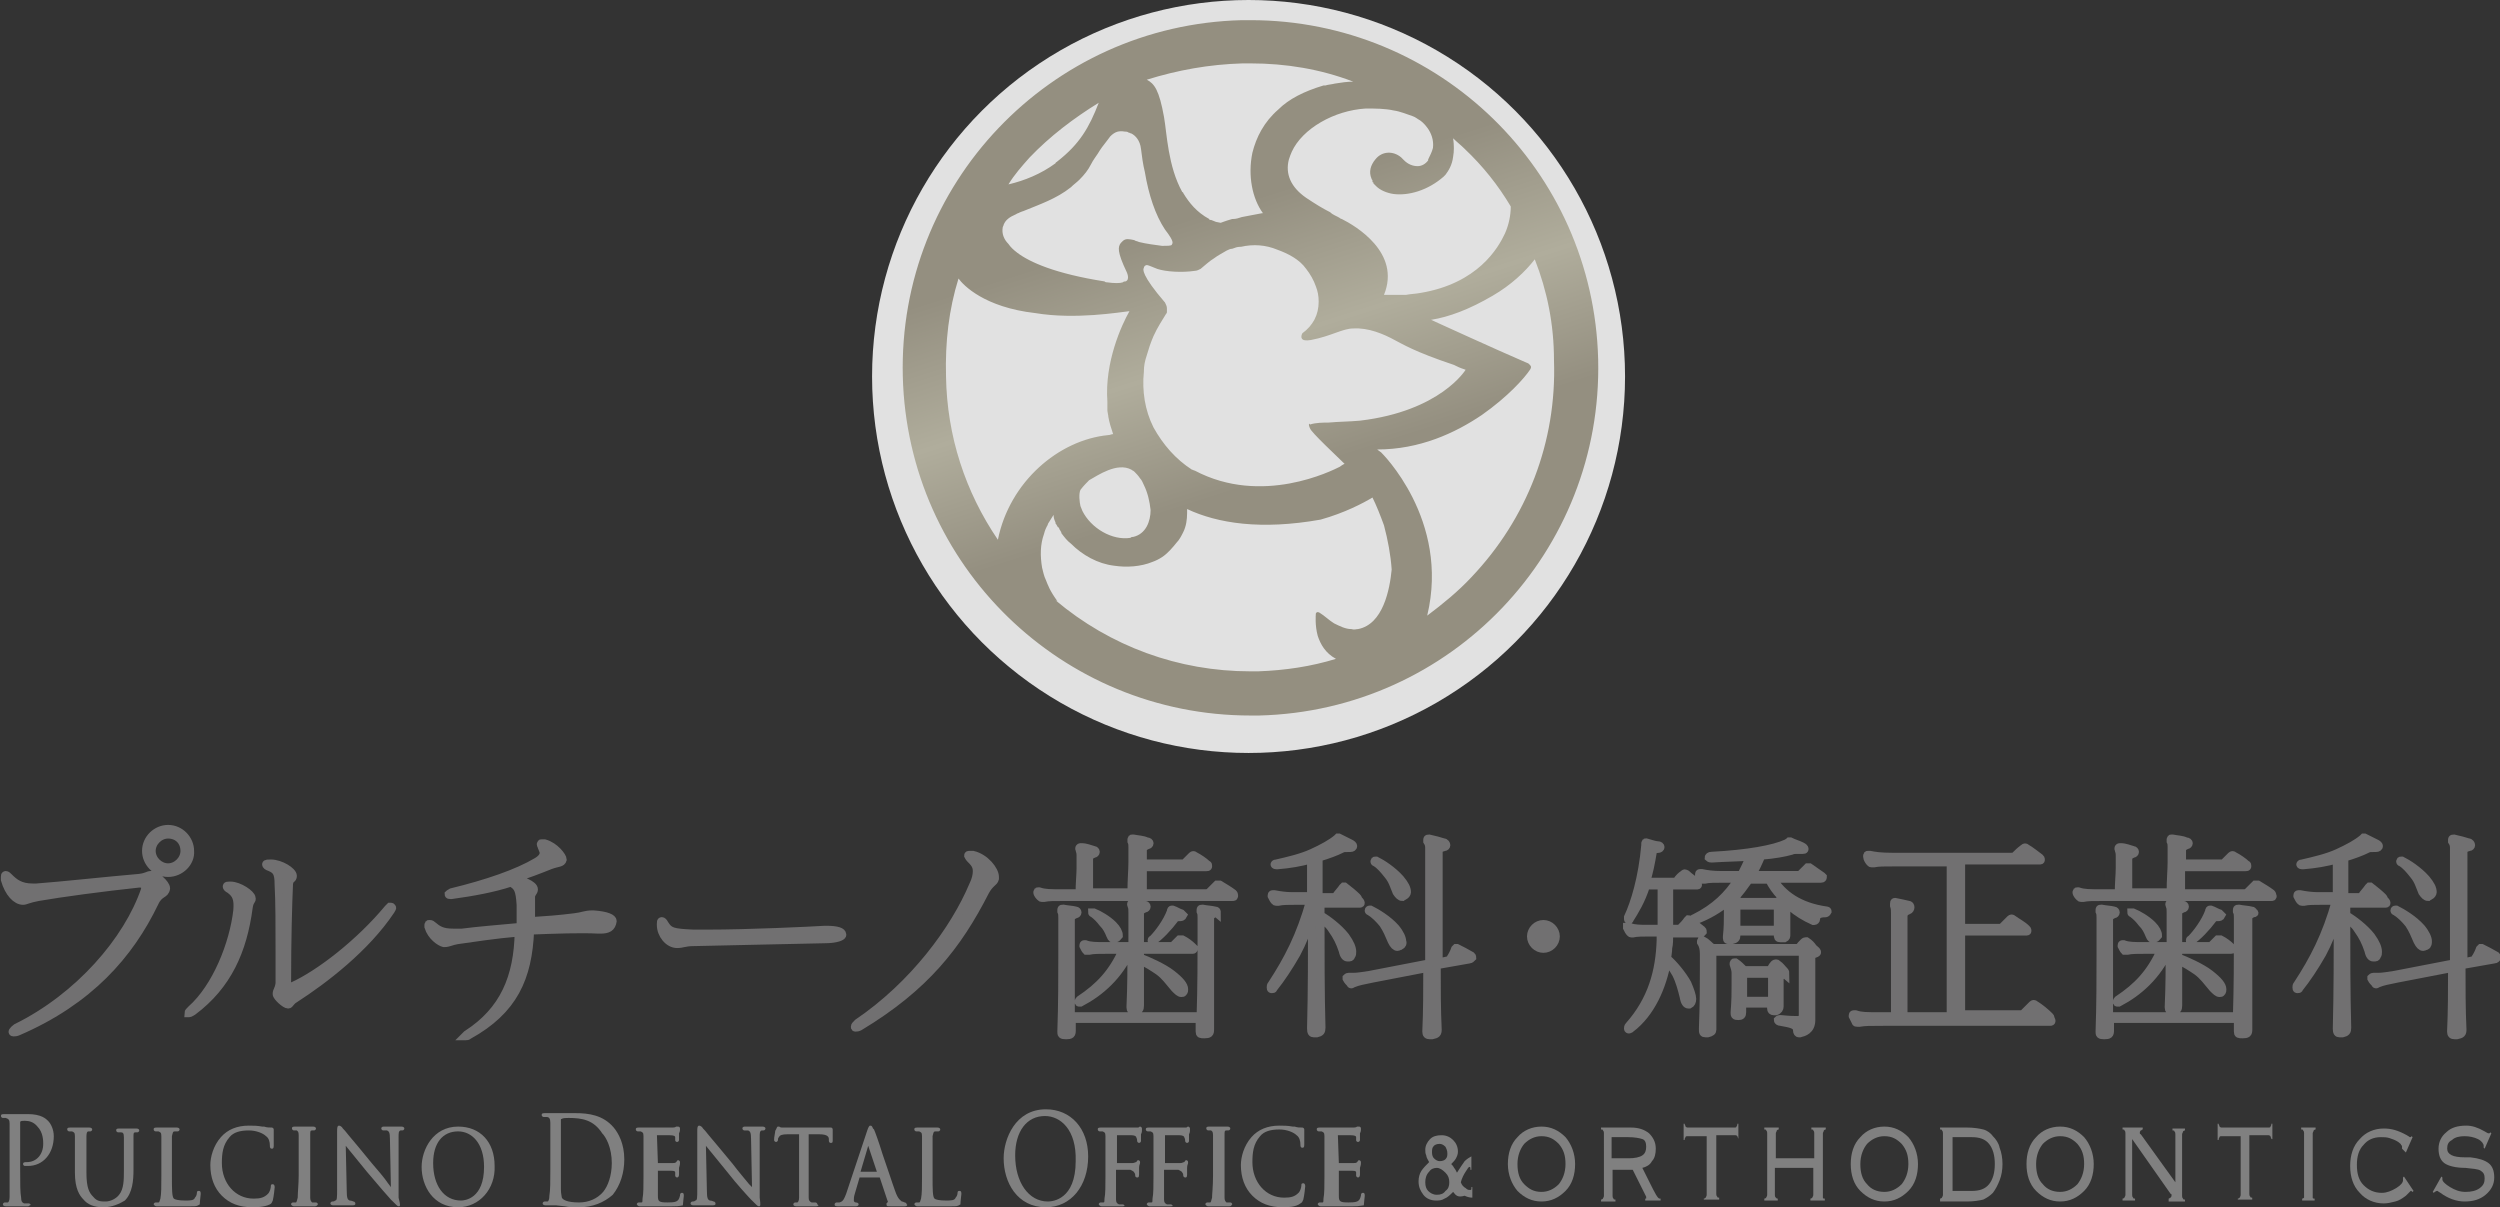 <?xml version="1.0" encoding="utf-8"?>
<!-- Generator: Adobe Illustrator 19.1.0, SVG Export Plug-In . SVG Version: 6.00 Build 0)  -->
<!DOCTYPE svg PUBLIC "-//W3C//DTD SVG 1.1//EN" "http://www.w3.org/Graphics/SVG/1.1/DTD/svg11.dtd">
<svg version="1.1" id="レイヤー_1" xmlns="http://www.w3.org/2000/svg" xmlns:xlink="http://www.w3.org/1999/xlink" x="0px"
	 y="0px" width="260.3px" height="125.7px" viewBox="0 0 260.3 125.7" style="enable-background:new 0 0 260.3 125.7;"
	 xml:space="preserve">
<rect x="0" y="0" width="260.3" height="125.7" fill="#333333" stroke="none"/>
<style type="text/css">
	.st0{fill:#FFFFFF;}
	.st1{fill:#FFFFFF;stroke:#FFFFFF;stroke-width:0.736;stroke-miterlimit:10;}
	.st2{fill:#C08029;}
	.st3{fill:#6D5C47;}
	.st4{opacity:0.85;fill:#FFFFFF;}
	.st5{fill:#717071;stroke:#717071;stroke-width:0.819;stroke-miterlimit:10;}
	.st6{fill:#808080;}
	.st7{fill:url(#SVGID_1_);}
</style>
<g>
	<circle class="st4" cx="130" cy="39.2" r="39.2"/>
	<g>
		<g>
			<g>
				<path class="st5" d="M16.1,94c-2.6,5.4-6.8,10.2-14.2,13.4c-0.2,0.1-0.4,0.1-0.5,0.1c-0.2,0-0.1-0.2,0.3-0.5
					c6.5-3.2,11.6-9.1,13.4-14.4c0-0.1,0-0.2,0-0.3c0-0.2-0.2-0.3-0.6-0.3c-3.8,0.4-8.2,1-10.5,1.4c-1.1,0.2-1.3,0.4-1.6,0.4
					c0,0,0,0,0,0c-0.7,0-1.5-0.8-1.9-2.2c0-0.1,0-0.2,0-0.3c0-0.1,0-0.2,0.1-0.2c0.1,0,0.2,0.1,0.3,0.2c0.6,0.6,1.2,1.1,2.5,1.1
					c0.1,0,0.2,0,0.4,0c2.7-0.2,7.2-0.7,10.7-1c0.8-0.1,0.9-0.3,1.2-0.3c0,0,0.1,0,0.1,0c0.4,0,1.5,0.9,1.5,1.4v0
					C17.2,93.2,16.6,92.9,16.1,94z M17.5,90.9c-1.3,0-2.3-1.1-2.3-2.3c0-1.3,1.1-2.3,2.3-2.3c1.3,0,2.3,1.1,2.3,2.3
					C19.9,89.8,18.8,90.9,17.5,90.9z M17.5,86.9c-0.9,0-1.7,0.8-1.7,1.7c0,0.9,0.8,1.7,1.7,1.7c0.9,0,1.7-0.8,1.7-1.7
					C19.2,87.6,18.5,86.9,17.5,86.9z"/>
				<path class="st5" d="M25.9,94.5c-0.6,4.5-2.2,8.1-5.8,10.8c-0.2,0.1-0.3,0.2-0.4,0.2c0,0-0.1,0-0.1,0c0-0.1,0.1-0.2,0.3-0.4
					c2.6-2.3,4.4-6.8,4.8-10.3c0.1-1.2-0.1-1.7-0.8-2.2c-0.2-0.1-0.3-0.2-0.3-0.3c0-0.1,0.1-0.1,0.3-0.1c0,0,0.1,0,0.1,0
					c0.9,0,2.2,0.9,2.2,1.3C26.3,93.8,26,93.7,25.9,94.5z M40.7,94.8c-2.6,3.9-6.9,7.2-10,9.2c-0.5,0.3-0.5,0.6-0.7,0.6
					c-0.3,0-1.2-0.8-1.2-1.1c0-0.4,0.2-0.4,0.3-1.1c0-0.8,0-2,0-3.3c0-2.5,0-5.4-0.1-7c0-1.2-0.2-1.5-0.9-1.8
					c-0.3-0.1-0.4-0.2-0.4-0.3c0-0.1,0.2-0.1,0.5-0.1c0,0,0,0,0,0c1,0,2.3,0.8,2.3,1.3c0,0.4-0.3,0.2-0.4,0.8
					c-0.1,2.2-0.2,5.8-0.2,10.3c0,0.3,0,0.5,0.2,0.5c0.1,0,0.2,0,0.3-0.1c2.9-1.3,7.1-4.6,10-8.1c0.1-0.1,0.1-0.1,0.2-0.2
					c0,0,0.1,0,0.1,0c0,0,0.1,0,0.1,0.1C40.9,94.5,40.8,94.6,40.7,94.8z"/>
				<path class="st5" d="M62.5,96.8c-0.1,0-0.2,0-0.2,0c-1.8-0.1-4.5,0-7.1,0.1c-0.2,4.9-1.7,8.3-6.4,10.9c-0.1,0.1-0.2,0.1-0.3,0.1
					c0,0-0.1,0-0.1,0c0,0,0.1-0.1,0.2-0.2c3.9-2.5,5.3-6,5.4-10.6c-2.4,0.2-5,0.6-6.4,0.8c-0.6,0.1-0.9,0.3-1.3,0.3c0,0-0.1,0-0.1,0
					c-0.4-0.1-1.3-0.7-1.6-1.7c0-0.1,0-0.2,0-0.2c0-0.1,0-0.1,0.1-0.1c0.1,0,0.2,0,0.3,0.1c0.6,0.5,1,0.8,2.2,0.8c0.3,0,0.6,0,0.9,0
					c1.5-0.2,3.9-0.4,6.1-0.6c0-0.3,0-0.7,0-1.1c0-0.4,0-0.8,0-1.2c-0.1-1.6-0.3-1.9-1-2.3c-1.8,0.6-4,1-6.2,1.3c0,0-0.1,0-0.1,0
					c-0.1,0-0.2,0-0.2-0.1c0,0,0.1-0.1,0.3-0.2c3.7-0.9,6.9-2,8.9-3.2c0.5-0.3,0.7-0.6,0.7-0.9c0-0.2-0.1-0.3-0.2-0.6
					c0-0.1-0.1-0.2-0.1-0.3c0-0.1,0-0.1,0.1-0.1c0.1,0,0.1,0,0.3,0c1.1,0.3,1.9,1.4,1.9,1.7c0,0,0,0,0,0c-0.1,0.4-0.5,0.3-1.3,0.6
					c-1,0.4-2.5,1-3.9,1.4c0.9,0.1,2.2,0.6,2.2,1.1c0,0,0,0,0,0c0,0.3-0.3,0.4-0.3,0.8c0,0.5,0,1.2,0,1.8c0,0.3,0,0.5,0,0.7
					c1.6-0.1,2.9-0.2,4.5-0.4c0.9-0.1,1.1-0.3,1.9-0.3c0,0,0.1,0,0.1,0c1.4,0.1,2,0.4,2,0.7C63.7,96.6,63.3,96.8,62.5,96.8z"/>
				<path class="st5" d="M85.9,97.8C82,97.9,75.8,98,72.2,98.1c-0.9,0-1.1,0.2-1.7,0.2h0c-0.9,0-1.7-1-1.7-2c0,0,0-0.1,0-0.1
					c0-0.2,0-0.3,0.1-0.3c0.1,0,0.2,0.1,0.3,0.3c0.5,0.8,0.8,0.9,3,1c0.5,0,1,0,1.5,0c4.2,0,10.6-0.3,12.2-0.4c0,0,0,0,0.1,0
					c1.2,0,1.7,0.2,1.7,0.5C87.8,97.5,87.1,97.8,85.9,97.8z"/>
				<path class="st5" d="M103.6,91.5c-0.1,0.4-0.5,0.4-1,1.3c-2.9,5.7-6.3,10-13.1,14.1c-0.2,0.1-0.3,0.1-0.4,0.1
					c-0.1,0-0.1,0-0.1-0.1c0-0.1,0.1-0.2,0.3-0.4c5.9-4,10.1-9.8,12-14.3c0.3-0.6,0.4-1.1,0.4-1.5c0-0.6-0.3-0.9-0.7-1.3
					c-0.1-0.1-0.2-0.3-0.2-0.3c0-0.1,0-0.1,0.2-0.1c0.1,0,0.2,0,0.3,0c1.3,0.3,2.3,1.6,2.3,2.3C103.6,91.4,103.6,91.4,103.6,91.5z"
					/>
				<path class="st5" d="M128.3,93.4h-17.1c-1.6,0-2,0-2.5,0.1c-0.1,0-0.1,0-0.2,0c-0.1,0-0.1,0-0.2-0.1c-0.1-0.1-0.3-0.3-0.3-0.5
					c0,0,0,0,0,0c0-0.1,0-0.1,0.1-0.1c0,0,0.1,0,0.1,0c0.6,0.2,1.1,0.2,2.5,0.2h1.7c0-1.1,0.1-1.9,0.1-2.6c0-0.6,0-1.1,0-1.3
					c0-0.2,0-0.3-0.1-0.6c-0.1-0.2,0-0.3,0.1-0.3c0,0,0,0,0.1,0c0.5,0,0.9,0.2,1.3,0.3c0.1,0,0.2,0.1,0.2,0.2c0,0.1-0.1,0.2-0.2,0.2
					c-0.3,0.1-0.5,0.3-0.5,0.4c0,0.3,0,1.6,0,3.6h4.4c0-1.3,0.1-2.3,0.1-3.1c0-0.8,0-1.4,0-1.6c0-0.2,0-0.4-0.1-0.6
					c0-0.1,0-0.1,0-0.2c0-0.1,0-0.1,0.1-0.1c0,0,0,0,0.1,0c0.5,0.1,1,0.1,1.4,0.3c0.2,0,0.3,0.1,0.3,0.2c0,0.1-0.1,0.2-0.2,0.2
					c-0.3,0.1-0.5,0.3-0.5,0.5c0,0.2,0,0.6,0,1.4h4.1c0.2,0,0.2,0,0.3-0.1c0.3-0.3,0.5-0.5,0.7-0.7c0.1-0.1,0.2-0.1,0.3,0
					c0.4,0.2,1,0.6,1.3,0.9c0.1,0,0.1,0.1,0.1,0.2c0,0.1-0.1,0.1-0.2,0.1H119c0,0.7,0,1.7,0,2.7h6.5c0.1,0,0.3,0,0.4-0.1
					c0.3-0.3,0.5-0.5,0.8-0.8c0,0,0.1,0,0.1,0c0,0,0.1,0,0.2,0c0.5,0.3,1,0.6,1.4,0.9c0,0,0.1,0.1,0.1,0.2
					C128.5,93.4,128.5,93.4,128.3,93.4z M126.5,95.1c-0.3,0.1-0.5,0.3-0.5,0.5c0,0.9,0,3.1,0,5.8c0,1.8,0,3.8,0,5.8
					c0,0.4-0.1,0.5-0.6,0.5c-0.4,0-0.5,0-0.5-0.3c0,0,0-0.1,0-0.1c0-0.4,0-0.8,0-1.2h-13.3c0,0.4,0,0.8,0,1.2c0,0.4-0.1,0.5-0.6,0.5
					c-0.5,0-0.5-0.1-0.5-0.4c0.1-2.8,0.1-5.7,0.1-7.9c0-1.7,0-3.1,0-3.9c0-0.3,0-0.5-0.1-0.7c0-0.1,0-0.1,0-0.2
					c0-0.1,0.1-0.1,0.2-0.1c0.5,0.1,0.9,0.1,1.3,0.2c0.1,0,0.2,0.1,0.2,0.2c0,0.1-0.1,0.2-0.2,0.2c-0.3,0.1-0.5,0.3-0.5,0.5
					c0,0.8,0,2.5,0,4.7c0,1.6,0,3.5,0,5.4H125c0.1-3.1,0.1-6.1,0.1-8.2c0-0.9,0-1.5,0-2c0-0.3,0-0.5-0.1-0.7c0-0.1,0-0.1,0-0.2
					c0-0.1,0.1-0.1,0.2-0.1c0.5,0.1,0.9,0.1,1.3,0.2c0.2,0,0.2,0.1,0.2,0.2C126.7,95,126.6,95.1,126.5,95.1z M124.2,98.9h-5.5
					c0,0.3,0,0.5,0,0.8c0.8,0.3,2.4,1,3.3,1.7c0.9,0.7,1.3,1.2,1.3,1.6c0,0.1,0,0.3-0.1,0.3c0,0.1-0.1,0.1-0.2,0.1
					c-0.2,0-0.4-0.2-0.7-0.5c-0.6-0.7-1-1.3-1.7-1.8c-0.6-0.4-1.2-0.8-1.9-1.1c0,1.4,0,3.1,0,4.7c0,0.4-0.1,0.5-0.5,0.5
					c-0.4,0-0.5,0-0.5-0.3c0,0,0-0.1,0-0.1c0.1-2.2,0.1-4.2,0.1-5.8h-0.1c-1.2,2.6-3.1,4.3-5.2,5.4c0,0-0.1,0-0.1,0
					c-0.1,0-0.1,0-0.1-0.1c0,0,0-0.1,0.1-0.2c2.1-1.4,3.4-2.8,4.5-5.2h-1.5c-0.9,0-1.6,0-2,0.1c-0.1,0-0.1,0-0.2,0c0,0-0.1,0-0.1,0
					c-0.1-0.1-0.2-0.3-0.3-0.5c0,0,0,0,0-0.1c0,0,0-0.1,0.1-0.1c0,0,0.1,0,0.1,0c0.5,0.2,1.2,0.2,2,0.2h2.9c0-0.6,0-1.1,0-1.5
					c0-0.9,0-1.6,0-2c0-0.3,0-0.5-0.1-0.7c-0.1-0.2,0-0.3,0.1-0.3c0.5,0,0.9,0.1,1.3,0.2c0.1,0,0.2,0.1,0.2,0.2
					c0,0.1-0.1,0.2-0.2,0.2c-0.3,0.1-0.5,0.3-0.5,0.4c0,0.5,0,1.8,0,3.5h3.2c0.1,0,0.2,0,0.3-0.1c0.2-0.2,0.4-0.4,0.6-0.6
					c0.1,0,0.2,0,0.3,0c0.4,0.2,0.8,0.5,1.1,0.8c0,0,0.1,0.1,0.1,0.1C124.3,98.8,124.3,98.9,124.2,98.9z M116.2,97.7
					c-0.1,0-0.1,0.1-0.2,0.1c-0.1,0-0.3-0.1-0.4-0.4c-0.2-0.5-0.4-0.9-0.8-1.3c-0.3-0.4-0.6-0.7-1-1c-0.1,0-0.1-0.1-0.1-0.1
					c0,0,0,0,0.1,0c0,0,0.1,0,0.1,0c0.5,0.2,1.4,0.7,2,1.3c0.4,0.4,0.6,0.8,0.6,1.1C116.4,97.5,116.3,97.7,116.2,97.7z M122.8,95.5
					c-0.4,0-0.5,0.1-0.5,0.2c-0.6,0.8-1.6,1.9-2.3,2.3c0,0,0,0,0,0c-0.1,0-0.1,0-0.1-0.1c0,0,0-0.1,0.1-0.1c0.6-0.6,1.5-1.8,1.9-2.9
					c0,0,0-0.2,0.1-0.2c0,0,0,0,0.1,0c0.3,0.1,0.6,0.3,0.9,0.4c0.1,0.1,0.2,0.2,0.2,0.2C123.1,95.5,123,95.5,122.8,95.5z"/>
				<path class="st5" d="M141.6,94.1h-4.1c0,0.4,0,0.8,0,1.2c0.7,0.4,1.9,1.3,2.6,2.2c0.5,0.7,0.7,1.2,0.7,1.6c0,0.2,0,0.3-0.1,0.4
					c0,0.1-0.1,0.2-0.2,0.2c-0.1,0-0.1,0-0.2,0c-0.2,0-0.4-0.2-0.5-0.7c-0.3-0.9-0.6-1.5-1.1-2.2c-0.3-0.5-0.8-0.9-1.2-1.3
					c0,3.7,0,8,0.1,11.5c0,0.4-0.1,0.5-0.5,0.6c-0.1,0-0.2,0-0.3,0c-0.2,0-0.3-0.1-0.3-0.5c0.1-3.8,0.1-8,0.1-11.6
					c-0.5,1.4-1,2.7-1.6,3.8c-0.8,1.4-1.6,2.6-2.4,3.6c0,0.1-0.1,0.1-0.2,0.1c-0.1,0-0.1-0.1-0.1-0.2c0-0.1,0-0.2,0.1-0.3
					c1.7-2.6,3-5.1,4-8.7h-1.5c-0.7,0-1.4,0-1.8,0.1c-0.1,0-0.1,0-0.2,0c-0.1,0-0.1,0-0.2-0.1c-0.1-0.1-0.2-0.3-0.3-0.5
					c0,0,0-0.1,0-0.1c0,0,0-0.1,0.1-0.1c0,0,0.1,0,0.2,0c0.5,0.1,1.2,0.2,1.8,0.2h2c0-1.4,0-2.8,0-3.8c-1.1,0.3-2.2,0.5-3.5,0.6
					c0,0-0.1,0-0.1,0c-0.2,0-0.2-0.1-0.2-0.1c0,0,0-0.1,0.2-0.1c1.3-0.3,2.6-0.6,3.7-1.1c1.1-0.5,2-1,2.6-1.5c0,0,0.1-0.1,0.1-0.1
					c0,0,0.1,0,0.1,0c0.4,0.2,0.8,0.4,1.2,0.6c0.2,0.1,0.3,0.2,0.3,0.3c0,0.1-0.1,0.2-0.3,0.2c0,0-0.1,0-0.1,0c-0.4,0-0.7,0-0.8,0.1
					c-0.6,0.3-1.4,0.6-2.4,0.9c0,1.1,0,2.5,0,4.1h1.5c0.2,0,0.2,0,0.3-0.1c0.2-0.3,0.5-0.6,0.7-0.9c0,0,0.1-0.1,0.1-0.1s0.1,0,0.1,0
					c0.4,0.3,1,0.8,1.3,1.1c0.1,0.1,0.1,0.1,0.1,0.2C141.8,94,141.7,94.1,141.6,94.1z M153,99.9l-3.4,0.6c0,2.3,0,4.6,0.1,6.7
					c0,0.4-0.1,0.5-0.6,0.6c-0.1,0-0.1,0-0.2,0c-0.3,0-0.4-0.1-0.4-0.4c0.1-2.1,0.1-4.4,0.1-6.6l-5.7,1.1c-1,0.2-1.5,0.3-2,0.5
					c-0.1,0-0.1,0.1-0.2,0.1c0,0-0.1,0-0.1-0.1c-0.1-0.1-0.3-0.3-0.4-0.5c0,0,0-0.1,0-0.1c0,0,0.1-0.1,0.2-0.1c0,0,0,0,0.1,0
					c0.1,0,0.3,0,0.4,0c0.5,0,1-0.1,1.7-0.2l6.2-1.2c0-2.3,0-4.6,0-6.7c0-2,0-3.9,0-5.2c0-0.3,0-0.5-0.2-0.8c0-0.1,0-0.1,0-0.2
					c0-0.1,0.1-0.1,0.2-0.1c0.5,0.1,1.2,0.3,1.5,0.4c0.2,0,0.3,0.2,0.3,0.3c0,0.1-0.1,0.2-0.2,0.2c-0.5,0.1-0.6,0.3-0.6,0.5
					c0,1.6,0,4.1,0,7c0,1.4,0,2.9,0,4.5l0.9-0.2c0.1,0,0.3-0.1,0.3-0.2c0.2-0.3,0.4-0.7,0.5-1c0,0,0.1-0.1,0.1-0.1c0,0,0.1,0,0.1,0
					c0.4,0.2,1,0.5,1.5,0.8c0.1,0.1,0.1,0.1,0.1,0.2C153.2,99.8,153.1,99.9,153,99.9z M145.8,98.5c-0.1,0-0.2,0.1-0.3,0.1
					c-0.2,0-0.4-0.2-0.6-0.6c-0.3-0.7-0.5-1.2-0.9-1.8c-0.4-0.5-0.9-1-1.4-1.3c-0.1,0-0.1-0.1-0.1-0.1c0,0,0-0.1,0.1-0.1
					c0,0,0.1,0,0.1,0c0.6,0.3,1.8,1,2.6,1.9c0.5,0.6,0.7,1.1,0.7,1.4C146.1,98.2,146,98.4,145.8,98.5z M146.2,93.3
					c-0.1,0-0.2,0.1-0.2,0.1c-0.2,0-0.4-0.2-0.6-0.5c-0.3-0.7-0.4-1.2-0.9-1.8c-0.4-0.5-0.8-1-1.3-1.3c-0.1,0-0.1-0.1-0.1-0.1
					c0-0.1,0-0.1,0.1-0.1c0,0,0.1,0,0.1,0c0.6,0.3,1.7,1,2.5,1.9c0.5,0.6,0.7,1,0.7,1.4C146.5,93,146.4,93.2,146.2,93.3z"/>
				<path class="st5" d="M160.7,98.8c-0.7,0-1.3-0.6-1.3-1.3s0.6-1.3,1.3-1.3c0.7,0,1.3,0.6,1.3,1.3S161.4,98.8,160.7,98.8z"/>
				<path class="st5" d="M177,97.2h-3.2c0,0.6,0,1.1-0.1,1.5c0,0.4-0.1,0.8-0.1,1.1c0.7,0.6,1.6,1.7,2.1,2.6
					c0.3,0.7,0.5,1.3,0.5,1.6c0,0.3-0.1,0.5-0.3,0.6c0,0-0.1,0-0.1,0c-0.2,0-0.4-0.2-0.5-0.8c-0.2-0.8-0.4-1.6-0.8-2.4
					c-0.3-0.5-0.6-1-0.9-1.4c-0.5,2.8-1.7,5.5-3.8,7.1c-0.1,0-0.1,0.1-0.2,0.1c0,0-0.1,0-0.1-0.1c0-0.1,0-0.2,0.1-0.3
					c2.4-2.7,3.2-5.7,3.3-8.9c0-0.2,0-0.5,0-0.8h-1.2c-0.6,0-1.3,0-1.7,0.1c0,0-0.1,0-0.1,0c-0.1,0-0.1,0-0.2-0.1
					c-0.1-0.1-0.2-0.3-0.3-0.5c0,0,0-0.1,0-0.1c0,0,0,0,0.1,0c0,0,0.1,0,0.2,0c0.4,0.2,1.2,0.2,1.7,0.2h1.6c0-0.8,0-1.7,0-2.5
					c0-0.8,0-1.5,0-2h-1.6c-0.5,1.6-1.2,2.7-1.7,3.5c0,0.1-0.1,0.1-0.1,0.1c0,0-0.1,0-0.1-0.1c0,0,0-0.1,0-0.2
					c0.7-1.5,1.5-4.1,1.8-7.5c0,0,0-0.1,0-0.2c0-0.1,0-0.1,0.1-0.1c0,0,0,0,0,0c0.4,0.1,0.9,0.3,1.2,0.3c0.2,0,0.3,0.1,0.3,0.2
					c0,0.1-0.1,0.2-0.3,0.2c-0.4,0-0.5,0.2-0.5,0.3c-0.2,1.2-0.4,2.2-0.7,3.1h2.9c0.1,0,0.2,0,0.3-0.1c0.2-0.3,0.4-0.5,0.7-0.7
					c0.1-0.1,0.1-0.1,0.3,0c0.3,0.3,0.8,0.6,1.1,0.9c0,0,0.1,0.1,0.1,0.2c0,0.1,0,0.1-0.2,0.1h-2.8c0,1,0,2.9,0,4.5h0.9
					c0.1,0,0.2,0,0.3-0.1c0.2-0.2,0.5-0.5,0.7-0.8c0,0,0.1-0.1,0.1-0.1c0,0,0.1,0,0.2,0.1c0.3,0.3,0.8,0.7,1.2,1
					c0.1,0.1,0.1,0.1,0.1,0.2C177.2,97.1,177.2,97.2,177,97.2z M190,95.1c-0.6,0-0.9,0.2-0.9,0.6c0,0.1-0.1,0.2-0.2,0.2
					c0,0-0.1,0-0.1,0c-0.9-0.4-1.7-0.9-2.4-1.5c0,0.1-0.4,0.2-0.4,0.4c0,0.3,0,0.6,0,1c0,0.4,0,0.8,0,1.5c0,0.2,0,0.3-0.2,0.4
					c-0.1,0-0.1,0-0.2,0c-0.1,0-0.2,0-0.2,0c-0.3,0-0.3-0.1-0.3-0.4c0-0.1,0-0.2,0-0.3h-4.3c0,0.1,0,0.3,0,0.4
					c0,0.3-0.1,0.4-0.5,0.5c-0.1,0-0.1,0-0.2,0c-0.2,0-0.3,0-0.3-0.2c0-0.1,0-0.1,0-0.2c0.1-0.9,0.1-1.7,0.1-2.3c0-0.5,0-0.9,0-1.1
					c0-0.1,0-0.1,0-0.2c-1,0.8-2,1.4-3.3,1.9c0,0-0.1,0-0.1,0c-0.1,0-0.2,0-0.2-0.1c0,0,0-0.1,0.1-0.1c2.2-1.1,3.5-2.4,4.6-4.1h-1.5
					c-1,0-1.6,0-2,0.1c-0.1,0-0.1,0-0.2,0c0,0-0.1,0-0.1,0c0,0,0,0,0,0c-0.1-0.1-0.2-0.3-0.3-0.5c0,0,0,0,0-0.1c0,0,0-0.1,0.1-0.1
					c0,0,0.1,0,0.2,0c0.5,0.1,1.1,0.2,2,0.2h2.1c0.3-0.6,0.6-1.2,0.9-1.9c-1.2,0.1-2.5,0.1-4,0.2c-0.2,0-0.3-0.1-0.3-0.1
					c0-0.1,0.1-0.2,0.3-0.2c3.8-0.2,6.5-0.7,7.8-1.3c0.2-0.1,0.3-0.2,0.3-0.2c0,0,0.1,0,0.1,0c0.4,0.2,0.8,0.3,1.2,0.5
					c0.2,0.1,0.3,0.2,0.3,0.3c0,0.1-0.1,0.1-0.2,0.1c0,0-0.1,0-0.1,0c-0.2,0-0.4,0-0.5,0c-0.2,0-0.4,0-0.6,0.1
					c-0.7,0.2-1.8,0.4-3.1,0.5c-0.3,0.7-0.6,1.4-1,2h4.8c0.1,0,0.2,0,0.3-0.1c0.2-0.2,0.4-0.4,0.7-0.7c0,0,0.1,0,0.1,0
					c0,0,0.1,0,0.1,0c0.4,0.3,0.9,0.6,1.3,0.9c0,0,0.1,0.1,0.1,0.1c0,0.1,0,0.2-0.2,0.2h-5c1,1.6,2.7,2.9,5.6,3.3
					c0.1,0,0.1,0.1,0.1,0.1C190.2,95.1,190.1,95.1,190,95.1z M189,99.3c-0.3,0.1-0.4,0.2-0.4,0.3c0,2,0,5.3,0,6.6
					c0,1.1-0.8,1.3-1.2,1.4c0,0-0.1,0-0.1,0c-0.1,0-0.2-0.1-0.2-0.3c0-0.6-0.6-0.7-1.7-0.9c-0.2,0-0.3-0.1-0.3-0.2
					c0,0,0.1-0.1,0.2-0.1c0,0,0.1,0,0.1,0c1,0.1,1.4,0.1,1.8,0.1c0.4,0,0.5-0.2,0.5-0.6c0-0.9,0-2.2,0-3.6c0-1,0-2,0-2.9h-9.4
					c0,0.4,0,1.5,0,2.9c0,1.4,0,3.2,0,5c0,0,0,0.1,0,0.2c0,0.2-0.1,0.3-0.5,0.4c-0.1,0-0.1,0-0.2,0c-0.3,0-0.3-0.1-0.3-0.5
					c0.1-2.6,0.1-4.7,0.1-6.1c0-0.8,0-1.4,0-1.7c0-0.5-0.1-0.9-0.3-1.2c0,0,0-0.1,0-0.1c0-0.1,0-0.1,0.1-0.1c0,0,0.1,0,0.1,0
					c0.4,0.2,0.6,0.5,1,0.8h9c0.1-0.2,0.3-0.4,0.5-0.6c0,0,0.1-0.1,0.2-0.1c0,0,0.1,0,0.1,0c0.3,0.2,0.5,0.4,0.7,0.7
					C189.3,99.1,189.3,99.2,189,99.3z M185.7,101.5c-0.3,0.1-0.4,0.2-0.4,0.4c0,0.2,0,0.5,0,1c0,0.5,0,1.1,0,1.9
					c0,0.2-0.1,0.4-0.4,0.5c-0.1,0-0.1,0-0.2,0c-0.2,0-0.3-0.1-0.3-0.3c0,0,0-0.1,0-0.1c0-0.1,0-0.3,0-0.4h-3c0,0.3,0,0.6,0,0.9
					c0,0.3-0.1,0.4-0.4,0.4c-0.4,0-0.4-0.1-0.4-0.4c0.1-1.2,0.1-2.1,0.1-2.8c0-0.6,0-1,0-1.3c0-0.3-0.1-0.6-0.2-0.9c0,0,0-0.1,0-0.1
					c0-0.1,0-0.1,0.1-0.1c0,0,0.1,0,0.1,0c0.3,0.2,0.6,0.5,0.9,0.8h2.7c0.1-0.1,0.2-0.4,0.4-0.6c0,0,0.1-0.1,0.2-0.1
					c0.1,0,0.1,0,0.2,0.1c0.3,0.2,0.4,0.4,0.7,0.7c0.1,0.1,0.1,0.2,0.1,0.3C185.9,101.4,185.8,101.5,185.7,101.5z M184.2,91.6h-2.1
					c-0.5,0.7-1,1.4-1.5,1.9c0.2,0.1,0.3,0.3,0.6,0.4h3.9c0.1-0.1,0.3-0.3,0.4-0.5C184.9,92.8,184.5,92.2,184.2,91.6z M185.1,94.3
					h-4.3c0,0.4,0,1.1,0,1.9c0,0.2,0,0.4,0,0.6h4.3c0-0.6,0-1.1,0-1.5C185.1,94.8,185.1,94.5,185.1,94.3z M184.5,101.4h-3
					c0,0.5,0,1.5,0,2.8h3c0-0.6,0-1.2,0-1.7C184.5,102,184.5,101.6,184.5,101.4z"/>
				<path class="st5" d="M213.4,106.4h-17.3c-1.5,0-1.9,0-2.5,0.1c-0.1,0-0.1,0-0.2,0c-0.1,0-0.2,0-0.2-0.1
					c-0.1-0.2-0.2-0.4-0.3-0.6c0,0,0-0.1,0-0.1c0,0,0-0.1,0.1-0.1c0,0,0.1,0,0.2,0c0.6,0.2,1.1,0.2,2.5,0.2h1.6c0-1.9,0-3.7,0-5.3
					c0-2.4,0-4.3,0-5.4c0-0.3,0-0.5-0.1-0.8c0-0.1,0-0.1,0-0.2c0-0.1,0-0.2,0.1-0.2c0,0,0,0,0,0c0.5,0.1,1,0.2,1.4,0.3
					c0.3,0,0.3,0.5,0,0.6c-0.3,0.1-0.5,0.3-0.5,0.6c0,1.1,0,3.7,0,7c0,1.1,0,2.2,0,3.4h4.9c0-3.9,0-6.9,0-10c0-1.9,0-3.8,0-6h-5.7
					c-1.3,0-1.8,0-2.3,0.1c-0.1,0-0.1,0-0.2,0c-0.1,0-0.1,0-0.2-0.1c-0.1-0.1-0.3-0.4-0.3-0.6c0,0,0,0,0-0.1c0-0.1,0-0.1,0.1-0.1
					c0,0,0.1,0,0.2,0c0.5,0.1,1.1,0.2,2.3,0.2h12.4c0.1,0,0.3,0,0.4-0.1c0.3-0.3,0.5-0.5,0.9-0.8c0.1-0.1,0.2-0.1,0.3,0
					c0.5,0.3,1,0.7,1.4,1c0.1,0.1,0.1,0.1,0.1,0.2c0,0.1,0,0.1-0.2,0.1h-8.1c0,2.6,0,4.7,0,7h4c0.2,0,0.2,0,0.3-0.1
					c0.3-0.3,0.5-0.5,0.8-0.8c0.1-0.1,0.2-0.1,0.3,0c0.4,0.3,1,0.6,1.4,1c0.1,0.1,0.1,0.1,0.1,0.2c0,0.1,0,0.1-0.2,0.1h-6.7
					c0,2.6,0,5.3,0,8.6h6.1c0.1,0,0.3,0,0.4-0.1c0.3-0.3,0.6-0.6,0.9-0.9c0.1-0.1,0.2-0.1,0.3,0c0.5,0.3,1.1,0.8,1.5,1.2
					c0.1,0.1,0.1,0.1,0.1,0.2C213.7,106.4,213.6,106.4,213.4,106.4z"/>
				<path class="st5" d="M236.5,93.4h-17.1c-1.6,0-2,0-2.5,0.1c-0.1,0-0.1,0-0.2,0c-0.1,0-0.1,0-0.2-0.1c-0.1-0.1-0.3-0.3-0.3-0.5
					c0,0,0,0,0,0c0-0.1,0-0.1,0.1-0.1c0,0,0.1,0,0.1,0c0.6,0.2,1.1,0.2,2.5,0.2h1.7c0-1.1,0.1-1.9,0.1-2.6c0-0.6,0-1.1,0-1.3
					c0-0.2,0-0.3-0.1-0.6c-0.1-0.2,0-0.3,0.1-0.3c0,0,0,0,0.1,0c0.5,0,0.9,0.2,1.3,0.3c0.1,0,0.2,0.1,0.2,0.2c0,0.1-0.1,0.2-0.2,0.2
					c-0.3,0.1-0.5,0.3-0.5,0.4c0,0.3,0,1.6,0,3.6h4.4c0-1.3,0.1-2.3,0.1-3.1c0-0.8,0-1.4,0-1.6c0-0.2,0-0.4-0.1-0.6
					c0-0.1,0-0.1,0-0.2c0-0.1,0-0.1,0.1-0.1c0,0,0,0,0.1,0c0.5,0.1,1,0.1,1.4,0.3c0.2,0,0.3,0.1,0.3,0.2c0,0.1-0.1,0.2-0.2,0.2
					c-0.3,0.1-0.5,0.3-0.5,0.5c0,0.2,0,0.6,0,1.4h4.1c0.2,0,0.2,0,0.3-0.1c0.3-0.3,0.5-0.5,0.7-0.7c0.1-0.1,0.2-0.1,0.3,0
					c0.4,0.2,1,0.6,1.3,0.9c0.1,0,0.1,0.1,0.1,0.2c0,0.1-0.1,0.1-0.2,0.1h-6.7c0,0.7,0,1.7,0,2.7h6.5c0.1,0,0.3,0,0.4-0.1
					c0.3-0.3,0.5-0.5,0.8-0.8c0,0,0.1,0,0.1,0c0,0,0.1,0,0.2,0c0.5,0.3,1,0.6,1.4,0.9c0,0,0.1,0.1,0.1,0.2
					C236.7,93.4,236.6,93.4,236.5,93.4z M234.6,95.1c-0.3,0.1-0.5,0.3-0.5,0.5c0,0.9,0,3.1,0,5.8c0,1.8,0,3.8,0,5.8
					c0,0.4-0.1,0.5-0.6,0.5c-0.4,0-0.5,0-0.5-0.3c0,0,0-0.1,0-0.1c0-0.4,0-0.8,0-1.2h-13.3c0,0.4,0,0.8,0,1.2c0,0.4-0.1,0.5-0.6,0.5
					c-0.5,0-0.5-0.1-0.5-0.4c0.1-2.8,0.1-5.7,0.1-7.9c0-1.7,0-3.1,0-3.9c0-0.3,0-0.5-0.1-0.7c0-0.1,0-0.1,0-0.2
					c0-0.1,0.1-0.1,0.2-0.1c0.5,0.1,0.9,0.1,1.3,0.2c0.1,0,0.2,0.1,0.2,0.2c0,0.1-0.1,0.2-0.2,0.2c-0.3,0.1-0.5,0.3-0.5,0.5
					c0,0.8,0,2.5,0,4.7c0,1.6,0,3.5,0,5.4h13.3c0.1-3.1,0.1-6.1,0.1-8.2c0-0.9,0-1.5,0-2c0-0.3,0-0.5-0.1-0.7c0-0.1,0-0.1,0-0.2
					c0-0.1,0.1-0.1,0.2-0.1c0.5,0.1,0.9,0.1,1.3,0.2c0.2,0,0.2,0.1,0.2,0.2C234.8,95,234.8,95.1,234.6,95.1z M232.3,98.9h-5.5
					c0,0.3,0,0.5,0,0.8c0.8,0.3,2.4,1,3.3,1.7c0.9,0.7,1.3,1.2,1.3,1.6c0,0.1,0,0.3-0.1,0.3c0,0.1-0.1,0.1-0.2,0.1
					c-0.2,0-0.4-0.2-0.7-0.5c-0.6-0.7-1-1.3-1.7-1.8c-0.6-0.4-1.2-0.8-1.9-1.1c0,1.4,0,3.1,0,4.7c0,0.4-0.1,0.5-0.5,0.5
					c-0.4,0-0.5,0-0.5-0.3c0,0,0-0.1,0-0.1c0.1-2.2,0.1-4.2,0.1-5.8h-0.1c-1.2,2.6-3.1,4.3-5.2,5.4c0,0-0.1,0-0.1,0
					c-0.1,0-0.1,0-0.1-0.1c0,0,0-0.1,0.1-0.2c2.1-1.4,3.4-2.8,4.5-5.2h-1.5c-0.9,0-1.6,0-2,0.1c-0.1,0-0.1,0-0.2,0s-0.1,0-0.1,0
					c-0.1-0.1-0.2-0.3-0.3-0.5c0,0,0,0,0-0.1c0,0,0-0.1,0.1-0.1c0,0,0.1,0,0.1,0c0.5,0.2,1.2,0.2,2,0.2h2.9c0-0.6,0-1.1,0-1.5
					c0-0.9,0-1.6,0-2c0-0.3,0-0.5-0.1-0.7c-0.1-0.2,0-0.3,0.1-0.3c0.5,0,0.9,0.1,1.3,0.2c0.1,0,0.2,0.1,0.2,0.2
					c0,0.1-0.1,0.2-0.2,0.2c-0.3,0.1-0.5,0.3-0.5,0.4c0,0.5,0,1.8,0,3.5h3.2c0.1,0,0.2,0,0.3-0.1c0.2-0.2,0.4-0.4,0.6-0.6
					c0.1,0,0.2,0,0.3,0c0.4,0.2,0.8,0.5,1.1,0.8c0,0,0.1,0.1,0.1,0.1C232.5,98.8,232.5,98.9,232.3,98.9z M224.4,97.7
					c-0.1,0-0.1,0.1-0.2,0.1c-0.1,0-0.3-0.1-0.4-0.4c-0.2-0.5-0.4-0.9-0.8-1.3c-0.3-0.4-0.6-0.7-1-1c-0.1,0-0.1-0.1-0.1-0.1
					c0,0,0,0,0.1,0c0,0,0.1,0,0.1,0c0.5,0.2,1.4,0.7,2,1.3c0.4,0.4,0.6,0.8,0.6,1.1C224.6,97.5,224.5,97.7,224.4,97.7z M230.9,95.5
					c-0.4,0-0.5,0.1-0.5,0.2c-0.6,0.8-1.6,1.9-2.3,2.3c0,0,0,0,0,0c-0.1,0-0.1,0-0.1-0.1c0,0,0-0.1,0.1-0.1c0.6-0.6,1.5-1.8,1.9-2.9
					c0,0,0-0.2,0.1-0.2c0,0,0,0,0.1,0c0.3,0.1,0.6,0.3,0.9,0.4c0.1,0.1,0.2,0.2,0.2,0.2C231.2,95.5,231.1,95.5,230.9,95.5z"/>
				<path class="st5" d="M248.4,94.1h-4.1c0,0.4,0,0.8,0,1.2c0.7,0.4,1.9,1.3,2.6,2.2c0.5,0.7,0.7,1.2,0.7,1.6c0,0.2,0,0.3-0.1,0.4
					c0,0.1-0.1,0.2-0.2,0.2c-0.1,0-0.1,0-0.2,0c-0.2,0-0.4-0.2-0.5-0.7c-0.3-0.9-0.6-1.5-1.1-2.2c-0.3-0.5-0.8-0.9-1.2-1.3
					c0,3.7,0,8,0.1,11.5c0,0.4-0.1,0.5-0.5,0.6c-0.1,0-0.2,0-0.3,0c-0.2,0-0.3-0.1-0.3-0.5c0.1-3.8,0.1-8,0.1-11.6
					c-0.5,1.4-1,2.7-1.6,3.8c-0.8,1.4-1.6,2.6-2.4,3.6c0,0.1-0.1,0.1-0.2,0.1c-0.1,0-0.1-0.1-0.1-0.2c0-0.1,0-0.2,0.1-0.3
					c1.7-2.6,3-5.1,4-8.7h-1.5c-0.7,0-1.4,0-1.8,0.1c-0.1,0-0.1,0-0.2,0c-0.1,0-0.1,0-0.2-0.1c-0.1-0.1-0.2-0.3-0.3-0.5
					c0,0,0-0.1,0-0.1c0,0,0-0.1,0.1-0.1s0.1,0,0.2,0c0.5,0.1,1.2,0.2,1.8,0.2h2c0-1.4,0-2.8,0-3.8c-1.1,0.3-2.2,0.5-3.5,0.6
					c0,0-0.1,0-0.1,0c-0.2,0-0.2-0.1-0.2-0.1c0,0,0-0.1,0.2-0.1c1.3-0.3,2.6-0.6,3.7-1.1c1.1-0.5,2-1,2.6-1.5c0,0,0.1-0.1,0.1-0.1
					s0.1,0,0.1,0c0.4,0.2,0.8,0.4,1.2,0.6c0.2,0.1,0.3,0.2,0.3,0.3c0,0.1-0.1,0.2-0.3,0.2c0,0-0.1,0-0.1,0c-0.4,0-0.7,0-0.8,0.1
					c-0.6,0.3-1.4,0.6-2.4,0.9c0,1.1,0,2.5,0,4.1h1.5c0.2,0,0.2,0,0.3-0.1c0.2-0.3,0.5-0.6,0.7-0.9c0,0,0.1-0.1,0.1-0.1
					c0,0,0.1,0,0.1,0c0.4,0.3,1,0.8,1.3,1.1c0.1,0.1,0.1,0.1,0.1,0.2C248.6,94,248.5,94.1,248.4,94.1z M259.7,99.9l-3.4,0.6
					c0,2.3,0,4.6,0.1,6.7c0,0.4-0.1,0.5-0.6,0.6c-0.1,0-0.1,0-0.2,0c-0.3,0-0.4-0.1-0.4-0.4c0.1-2.1,0.1-4.4,0.1-6.6l-5.7,1.1
					c-1,0.2-1.5,0.3-2,0.5c-0.1,0-0.1,0.1-0.2,0.1c0,0-0.1,0-0.1-0.1c-0.1-0.1-0.3-0.3-0.4-0.5c0,0,0-0.1,0-0.1c0,0,0.1-0.1,0.2-0.1
					c0,0,0,0,0.1,0c0.1,0,0.3,0,0.4,0c0.5,0,1-0.1,1.7-0.2l6.2-1.2c0-2.3,0-4.6,0-6.7c0-2,0-3.9,0-5.2c0-0.3,0-0.5-0.2-0.8
					c0-0.1,0-0.1,0-0.2c0-0.1,0.1-0.1,0.2-0.1c0.5,0.1,1.2,0.3,1.5,0.4c0.2,0,0.3,0.2,0.3,0.3c0,0.1-0.1,0.2-0.2,0.2
					c-0.5,0.1-0.6,0.3-0.6,0.5c0,1.6,0,4.1,0,7c0,1.4,0,2.9,0,4.5l0.9-0.2c0.1,0,0.3-0.1,0.3-0.2c0.2-0.3,0.4-0.7,0.5-1
					c0,0,0.1-0.1,0.1-0.1c0,0,0.1,0,0.1,0c0.4,0.2,1,0.5,1.5,0.8c0.1,0.1,0.1,0.1,0.1,0.2C259.9,99.8,259.9,99.9,259.7,99.9z
					 M252.6,98.5c-0.1,0-0.2,0.1-0.3,0.1c-0.2,0-0.4-0.2-0.6-0.6c-0.3-0.7-0.5-1.2-0.9-1.8c-0.4-0.5-0.9-1-1.4-1.3
					c-0.1,0-0.1-0.1-0.1-0.1c0,0,0-0.1,0.1-0.1c0,0,0.1,0,0.1,0c0.6,0.3,1.8,1,2.6,1.9c0.5,0.6,0.7,1.1,0.7,1.4
					C252.8,98.2,252.8,98.4,252.6,98.5z M253,93.3c-0.1,0-0.2,0.1-0.2,0.1c-0.2,0-0.4-0.2-0.6-0.5c-0.3-0.7-0.4-1.2-0.9-1.8
					c-0.4-0.5-0.8-1-1.3-1.3c-0.1,0-0.1-0.1-0.1-0.1c0-0.1,0-0.1,0.1-0.1c0,0,0.1,0,0.1,0c0.6,0.3,1.7,1,2.5,1.9
					c0.5,0.6,0.7,1,0.7,1.4C253.3,93,253.2,93.2,253,93.3z"/>
			</g>
		</g>
		<g>
			<path class="st6" d="M151.3,124.1c-0.3,0.3-0.6,0.6-0.9,0.7c-0.3,0.2-0.6,0.2-0.9,0.2c-0.5,0-1-0.2-1.3-0.6
				c-0.3-0.4-0.5-0.8-0.5-1.4c0-0.4,0.1-0.8,0.3-1.1c0.2-0.3,0.5-0.6,0.8-0.9c-0.1-0.2-0.3-0.5-0.3-0.7c-0.1-0.2-0.1-0.4-0.1-0.6
				c0-0.4,0.2-0.8,0.5-1.1c0.3-0.3,0.7-0.4,1.2-0.4c0.5,0,0.9,0.2,1.2,0.5c0.3,0.3,0.5,0.7,0.5,1.2c0,0.3-0.1,0.5-0.2,0.7
				c-0.1,0.2-0.3,0.4-0.5,0.6c0.1,0.1,0.2,0.2,0.3,0.4c0.1,0.1,0.2,0.3,0.3,0.5c0.3-0.5,0.6-0.9,0.8-1.2c0.2-0.2,0.5-0.4,0.7-0.5
				v1.4h-0.1c0-0.1,0-0.1,0-0.2c0,0,0-0.1-0.1-0.1c-0.1,0-0.2,0.2-0.4,0.5c-0.2,0.3-0.4,0.7-0.5,1.1c0.1,0.3,0.3,0.5,0.5,0.6
				c0.2,0.2,0.3,0.2,0.5,0.2c0,0,0.1,0,0.1-0.1c0,0,0-0.1,0-0.2h0.1v1.1h0c-0.3,0-0.6-0.1-0.8-0.2
				C151.8,124.7,151.6,124.5,151.3,124.1z M148.4,123.1c0,0.4,0.1,0.7,0.3,0.9c0.2,0.2,0.5,0.4,0.9,0.4c0.4,0,0.7-0.1,0.9-0.4
				c0.3-0.2,0.4-0.5,0.4-0.9c0-0.4-0.1-0.7-0.4-1c-0.3-0.3-0.6-0.5-0.9-0.5c-0.3,0-0.6,0.1-0.8,0.4
				C148.5,122.3,148.4,122.7,148.4,123.1z M149.1,120c0,0.3,0.1,0.5,0.2,0.6c0.2,0.2,0.4,0.3,0.6,0.3c0.3,0,0.5-0.1,0.6-0.2
				c0.2-0.2,0.2-0.4,0.2-0.6c0-0.3-0.1-0.5-0.2-0.7c-0.2-0.2-0.4-0.3-0.6-0.3c-0.3,0-0.5,0.1-0.6,0.2
				C149.1,119.5,149.1,119.7,149.1,120z"/>
			<path class="st6" d="M160.5,125.1c-1,0-1.8-0.4-2.5-1.1c-0.6-0.7-1-1.7-1-2.8c0-1.1,0.3-2.1,1-2.8c0.6-0.7,1.5-1.1,2.5-1.1
				c1,0,1.8,0.4,2.5,1.1c0.6,0.7,1,1.7,1,2.8c0,1.1-0.3,2.1-1,2.8C162.3,124.7,161.5,125.1,160.5,125.1z M158,121.2
				c0,0.9,0.2,1.6,0.7,2.1c0.5,0.5,1,0.8,1.8,0.8c0.7,0,1.3-0.3,1.8-0.8c0.4-0.5,0.7-1.2,0.7-2.1c0-0.9-0.2-1.5-0.7-2.1
				c-0.5-0.5-1-0.8-1.8-0.8c-0.7,0-1.3,0.3-1.8,0.8C158.3,119.6,158,120.3,158,121.2z"/>
			<path class="st6" d="M169.8,117.4c0.8,0,1.4,0.2,1.9,0.6c0.4,0.4,0.7,0.9,0.7,1.6c0,0.5-0.1,1-0.4,1.3c-0.2,0.4-0.6,0.6-1,0.7
				c0.2,0.4,0.5,1,0.8,1.6c0.5,1,0.8,1.6,1,1.6h0.1v0.2h-1.6v-0.2h0c0.1,0,0.1,0,0.1,0c0,0,0-0.1,0-0.1c0,0,0-0.1,0-0.1c0,0,0,0,0,0
				l-1.4-2.8h-2.1v2.7c0,0.1,0,0.2,0.1,0.3c0,0.1,0.1,0.1,0.2,0.1v0.2h-1.5v-0.2c0.1,0,0.2-0.1,0.2-0.1c0-0.1,0.1-0.1,0.1-0.3V118
				c0-0.1,0-0.2-0.1-0.3c0-0.1-0.1-0.1-0.2-0.1v-0.2H169.8z M169.5,118.4h-1.7v2.2h1.8c0.6,0,1.1-0.1,1.4-0.3
				c0.3-0.2,0.4-0.5,0.4-0.9c0-0.4-0.1-0.7-0.4-0.8C170.7,118.5,170.2,118.4,169.5,118.4z"/>
			<path class="st6" d="M177.4,125v-0.2c0.1,0,0.2-0.1,0.2-0.1c0-0.1,0.1-0.1,0.1-0.3v-6.1h-2c-0.1,0-0.2,0-0.2,0.1
				c0,0-0.1,0.1-0.1,0.3h-0.1V117h0.1c0,0.1,0.1,0.2,0.1,0.3c0,0,0.1,0.1,0.2,0.1h4.9c0.1,0,0.2,0,0.2-0.1c0,0,0.1-0.1,0.1-0.3h0.1
				v1.6H181c0-0.1-0.1-0.2-0.1-0.3c0,0-0.1-0.1-0.2-0.1h-2v6.1c0,0.1,0,0.2,0.1,0.3c0,0.1,0.1,0.1,0.2,0.1v0.2H177.4z"/>
			<path class="st6" d="M183.7,125v-0.2c0.1,0,0.2-0.1,0.2-0.1c0-0.1,0.1-0.1,0.1-0.3V118c0-0.1,0-0.2-0.1-0.3
				c0-0.1-0.1-0.1-0.2-0.1v-0.2h1.5v0.2c-0.1,0-0.2,0.1-0.2,0.1c0,0.1-0.1,0.2-0.1,0.3v2.6h4V118c0-0.1,0-0.2-0.1-0.3
				c0-0.1-0.1-0.1-0.2-0.1v-0.2h1.5v0.2c-0.1,0-0.2,0.1-0.2,0.1c0,0.1-0.1,0.2-0.1,0.3v6.4c0,0.1,0,0.2,0,0.3c0,0.1,0.1,0.1,0.2,0.1
				v0.2h-1.5v-0.2c0.1,0,0.2-0.1,0.2-0.1c0-0.1,0.1-0.1,0.1-0.3v-2.8h-4v2.8c0,0.1,0,0.2,0.1,0.3s0.1,0.1,0.2,0.1v0.2H183.7z"/>
			<path class="st6" d="M196.2,125.1c-1,0-1.8-0.4-2.5-1.1c-0.7-0.7-1-1.7-1-2.8c0-1.1,0.3-2.1,1-2.8c0.6-0.7,1.5-1.1,2.5-1.1
				c1,0,1.8,0.4,2.5,1.1c0.6,0.7,1,1.7,1,2.8c0,1.1-0.3,2.1-1,2.8C198,124.7,197.2,125.1,196.2,125.1z M193.7,121.2
				c0,0.9,0.2,1.6,0.7,2.1c0.4,0.5,1,0.8,1.8,0.8c0.7,0,1.3-0.3,1.8-0.8c0.4-0.5,0.7-1.2,0.7-2.1c0-0.9-0.2-1.5-0.7-2.1
				c-0.5-0.5-1-0.8-1.8-0.8c-0.7,0-1.3,0.3-1.8,0.8C194,119.6,193.7,120.3,193.7,121.2z"/>
			<path class="st6" d="M202,125v-0.2c0.1,0,0.2-0.1,0.2-0.1c0-0.1,0.1-0.1,0.1-0.3V118c0-0.1,0-0.2-0.1-0.3c0-0.1-0.1-0.1-0.2-0.1
				v-0.2h2.8c0.7,0,1.3,0.1,1.7,0.2c0.4,0.1,0.8,0.4,1,0.7c0.3,0.3,0.6,0.7,0.7,1.2c0.2,0.5,0.3,1.1,0.3,1.7c0,0.6-0.1,1.2-0.3,1.7
				c-0.2,0.5-0.4,0.9-0.7,1.3c-0.3,0.3-0.6,0.5-1,0.7c-0.4,0.1-1,0.2-1.7,0.2H202z M203.3,118.3v5.7h2c0.8,0,1.4-0.2,1.8-0.7
				c0.4-0.5,0.6-1.2,0.6-2.1c0-0.9-0.2-1.6-0.6-2.1c-0.4-0.5-1-0.7-1.8-0.7H203.3z"/>
			<path class="st6" d="M214.5,125.1c-1,0-1.8-0.4-2.5-1.1c-0.7-0.7-1-1.7-1-2.8c0-1.1,0.3-2.1,1-2.8c0.6-0.7,1.5-1.1,2.5-1.1
				c1,0,1.8,0.4,2.5,1.1c0.6,0.7,1,1.7,1,2.8c0,1.1-0.3,2.1-1,2.8C216.3,124.7,215.5,125.1,214.5,125.1z M212,121.2
				c0,0.9,0.2,1.6,0.7,2.1c0.4,0.5,1,0.8,1.8,0.8c0.7,0,1.3-0.3,1.8-0.8c0.4-0.5,0.7-1.2,0.7-2.1c0-0.9-0.2-1.5-0.7-2.1
				c-0.5-0.5-1-0.8-1.8-0.8c-0.7,0-1.3,0.3-1.8,0.8C212.3,119.6,212,120.3,212,121.2z"/>
			<path class="st6" d="M225.8,125v-0.2c0.1,0,0.1-0.1,0.2-0.1c0,0,0.1-0.1,0.1-0.2c0,0,0-0.1,0-0.1c0,0,0-0.1-0.1-0.1l-4-5.7v5.8
				c0,0.1,0,0.2,0.1,0.3c0,0.1,0.1,0.1,0.2,0.1v0.2h-1.3v-0.2c0.1,0,0.2-0.1,0.2-0.1c0-0.1,0.1-0.1,0.1-0.3V118c0-0.1,0-0.2-0.1-0.3
				c0-0.1-0.1-0.1-0.2-0.1v-0.2h2.1v0.2c-0.1,0-0.1,0.1-0.2,0.1c0,0-0.1,0.1-0.1,0.2c0,0,0,0.1,0,0.1c0,0,0,0.1,0.1,0.1l3.6,5v-5
				c0-0.1,0-0.2-0.1-0.3c0-0.1-0.1-0.1-0.2-0.1v-0.2h1.3v0.2c-0.1,0-0.2,0.1-0.2,0.1c0,0.1-0.1,0.2-0.1,0.3v6.4c0,0.1,0,0.2,0.1,0.3
				c0,0.1,0.1,0.1,0.2,0.1v0.2H225.8z"/>
			<path class="st6" d="M233,125v-0.2c0.1,0,0.2-0.1,0.2-0.1c0-0.1,0.1-0.1,0.1-0.3v-6.1h-2c-0.1,0-0.2,0-0.2,0.1
				c0,0-0.1,0.1-0.1,0.3h-0.1V117h0.1c0,0.1,0.1,0.2,0.1,0.3c0,0,0.1,0.1,0.2,0.1h4.9c0.1,0,0.2,0,0.2-0.1c0,0,0.1-0.1,0.1-0.3h0.1
				v1.6h-0.1c0-0.1-0.1-0.2-0.1-0.3c0,0-0.1-0.1-0.2-0.1h-2v6.1c0,0.1,0,0.2,0.1,0.3c0,0.1,0.1,0.1,0.2,0.1v0.2H233z"/>
			<path class="st6" d="M239.7,125v-0.2c0.1,0,0.2-0.1,0.2-0.1c0-0.1,0-0.1,0-0.3V118c0-0.1,0-0.2-0.1-0.3c0-0.1-0.1-0.1-0.2-0.1
				v-0.2h1.5v0.2c-0.1,0-0.2,0.1-0.2,0.1c0,0.1-0.1,0.2-0.1,0.3v6.4c0,0.1,0,0.2,0,0.3c0,0.1,0.1,0.1,0.2,0.1v0.2H239.7z"/>
			<path class="st6" d="M250.1,119.6c0,0,0-0.1,0-0.1c0,0,0-0.1,0-0.1c0-0.1,0-0.1-0.1-0.2c0-0.1-0.2-0.2-0.3-0.3
				c-0.3-0.2-0.6-0.3-0.9-0.4c-0.3-0.1-0.6-0.1-0.9-0.1c-0.8,0-1.4,0.3-1.8,0.8c-0.5,0.5-0.7,1.2-0.7,2.1c0,0.9,0.2,1.6,0.7,2.1
				c0.5,0.5,1.1,0.8,1.9,0.8c0.5,0,1-0.2,1.5-0.5c0.5-0.3,0.7-0.6,0.7-0.8c0,0,0-0.1,0-0.1c0,0,0-0.1,0-0.2l0.1-0.1l1,1.5l-0.1,0.1
				c-0.1,0-0.1-0.1-0.1-0.1c0,0-0.1,0-0.1,0c0,0-0.1,0.1-0.2,0.2c-0.1,0.1-0.2,0.2-0.3,0.3c-0.4,0.3-0.7,0.5-1.1,0.6
				c-0.4,0.1-0.8,0.2-1.2,0.2c-1,0-1.9-0.4-2.5-1.1c-0.7-0.7-1-1.7-1-2.8c0-1.1,0.3-2.1,1-2.8c0.6-0.7,1.5-1.1,2.5-1.1
				c0.8,0,1.5,0.2,2.4,0.7c0.2,0.1,0.3,0.2,0.3,0.2c0,0,0.1,0,0.1,0c0,0,0.1-0.1,0.1-0.1l0.1,0.1l-0.7,1.6L250.1,119.6z"/>
			<path class="st6" d="M253.4,124.2l-0.1-0.1l0.9-1.6l0.1,0.1c0,0.1,0,0.1,0,0.1c0,0,0,0.1,0,0.1c0,0.2,0.3,0.5,0.8,0.8
				c0.5,0.3,1,0.5,1.6,0.5c0.6,0,1.1-0.1,1.5-0.4c0.4-0.3,0.5-0.6,0.5-1c0-0.4-0.1-0.6-0.4-0.8c-0.3-0.2-0.8-0.2-1.6-0.3
				c-1,0-1.8-0.2-2.2-0.5c-0.4-0.3-0.6-0.8-0.6-1.5c0-0.7,0.3-1.3,0.8-1.7c0.5-0.5,1.2-0.7,2.1-0.7c0.6,0,1.2,0.2,1.9,0.6
				c0.2,0.1,0.3,0.2,0.4,0.2c0,0,0.1,0,0.1,0c0,0,0.1-0.1,0.1-0.1l0.1,0.1l-0.7,1.6l-0.1-0.1c0,0,0,0,0-0.1c0,0,0-0.1,0-0.1
				c0-0.2-0.2-0.5-0.6-0.7c-0.4-0.2-0.9-0.3-1.4-0.3c-0.5,0-1,0.1-1.3,0.4c-0.4,0.2-0.5,0.5-0.5,0.9c0,0.6,0.6,0.9,1.8,0.9
				c0.2,0,0.4,0,0.6,0c0.9,0.1,1.5,0.3,1.9,0.6c0.4,0.3,0.6,0.8,0.6,1.5c0,0.7-0.3,1.3-0.9,1.8c-0.6,0.5-1.3,0.7-2.2,0.7
				c-0.8,0-1.7-0.3-2.5-0.9c-0.2-0.1-0.3-0.2-0.3-0.2c0,0-0.1,0-0.1,0C253.5,124.1,253.5,124.1,253.4,124.2z"/>
		</g>
		<g>
			<linearGradient id="SVGID_1_" gradientUnits="userSpaceOnUse" x1="125.09" y1="22.336" x2="133.745" y2="49.495">
				<stop  offset="0" style="stop-color:#948F80"/>
				<stop  offset="0.515" style="stop-color:#B0AD9C"/>
				<stop  offset="1" style="stop-color:#948F80"/>
			</linearGradient>
			<path class="st7" d="M166.4,37.4c-0.5-19.7-16.6-35.3-36.2-35.3c-0.3,0-0.6,0-0.9,0c-20,0.5-35.8,17.1-35.3,37.1
				c0.5,19.7,16.6,35.3,36.2,35.3c0.3,0,0.6,0,0.9,0C151.1,74,166.9,57.4,166.4,37.4z M145.1,11.5c0.7,0.1,1.4,0.4,2,0.6
				c0.3,0.1,0.5,0.3,0.7,0.4l0,0c0,0,0,0,0,0c0,0,0,0,0,0c0.2,0.1,1.6,1.2,1.4,2.9c-0.1,0.4-0.3,0.8-0.5,1.2l0,0.1c0,0,0,0,0,0l0,0
				c-0.3,0.4-0.7,0.6-1.1,0.6c-0.5,0-1-0.2-1.4-0.6c-0.1-0.1-0.1-0.1-0.2-0.2c0,0,0,0,0,0c0,0-0.1-0.1-0.1-0.1
				c-0.8-0.7-2-0.7-2.7,0.2c-0.5,0.6-0.7,1.3-0.4,2c0,0,0,0,0,0c0,0,0,0,0,0c0,0.1,0.1,0.1,0.1,0.2l0,0.1c0,0,0,0.1,0.1,0.1
				c0,0,0,0,0,0.1c0.1,0.1,0.2,0.2,0.3,0.3c0.4,0.4,1.1,0.7,1.8,0.8c0.8,0.1,1.7,0,2.6-0.3c0.9-0.3,1.8-0.8,2.6-1.5c0,0,0,0,0.1-0.1
				c0,0,0.1-0.1,0.1-0.1c0,0,0,0,0,0c0.3-0.4,0.7-1,0.8-1.9c0.1-0.5,0.1-1.2,0-1.9c0.4,0.4,0.8,0.7,1.2,1.1c1.9,1.8,3.5,3.8,4.8,6
				c0,0.9-0.2,1.9-0.6,2.8c-0.7,1.5-2.8,5.2-8.8,6.2c-0.5,0.1-1,0.1-1.5,0.2l0,0h0c-0.1,0-0.2,0-0.4,0v0h0c-0.1,0-0.2,0-0.3,0
				c0,0,0,0,0,0h-0.9c0,0,0,0,0,0l-0.7,0c1.8-4.4-3-7.2-4.4-7.9c0,0-0.1,0-0.2-0.1l0,0l0,0c-0.3-0.2-0.7-0.3-1-0.6c0,0,0,0,0,0
				c0,0,0,0,0,0v0c-0.8-0.4-1.6-0.9-2.5-1.5c-1.6-1.1-2.2-2.5-1.8-4c0.1-0.3,0.2-0.6,0.3-0.8c1.1-2.4,4.4-4.3,7.7-4.5
				C143.2,11.3,144.2,11.3,145.1,11.5z M136.4,44.6c0.1,0.4,2.9,3,3.5,3.6l0,0c0.1,0.1,0.1,0.1,0.1,0.1l0,0c-0.1,0-0.5,0.3-0.5,0.3
				c-0.8,0.4-8.1,4.1-15.1,0.4c-0.1,0-0.2-0.1-0.3-0.1c-1.7-1.1-3-2.6-4-4.4c-0.9-1.8-1.2-3.8-1-5.8c0-0.6,0.1-1.1,0.3-1.7
				c0.2-0.7,0.4-1.3,0.7-2c0.4-0.9,1-1.8,1.3-2.3c0.1-0.1,0.1-0.2,0.1-0.2c0,0,0-0.1,0-0.1c0-0.1,0-0.2,0-0.3c0-0.2-0.1-0.4-0.2-0.6
				c-2.5-2.9-2.3-3.5-2.2-3.6c0-0.2,0.2-0.3,0.3-0.3c0.2,0,0.8,0.3,1.1,0.4c0.9,0.3,2.6,0.4,3.9,0.2c0.2,0,0.4-0.1,0.6-0.2
				c0.5-0.4,0.9-0.8,1.4-1.1c0.4-0.3,0.8-0.5,1.3-0.8c0.2-0.1,0.4-0.2,0.6-0.2c0.3-0.1,0.5-0.2,0.8-0.2c0,0,0.1,0,0.1,0
				c1.3-0.3,2.6-0.2,3.8,0.3c1.1,0.4,2.3,1,3,2c0.4,0.5,0.8,1.2,1,1.8c0.2,0.5,0.3,1,0.3,1.6c0,1.4-0.6,2.5-1.7,3.3
				c-0.2,0.4-0.2,0.9,0.9,0.7c2.1-0.4,3.3-1.2,4.4-1.2c1.6-0.1,3.2,0.6,4.3,1.2c0.8,0.4,2,1.2,6.2,2.6l0.2,0.1
				c0.4,0.2,0.7,0.3,1,0.4c0,0-2.6,4.3-11,5.3c-1.1,0.1-2.2,0.1-3.3,0.2c-0.5,0-1.3,0-1.9,0.2C136.3,44,136.2,44.2,136.4,44.6z
				 M117.8,48.9c0.1,0.1,0.2,0.1,0.3,0.2c0.2,0.2,0.4,0.4,0.6,0.7c0.2,0.2,0.3,0.5,0.4,0.7c0.4,0.8,0.6,1.7,0.7,2.6
				c0,1.2-0.5,2.5-1.8,2.8c-0.1,0-0.2,0-0.3,0.1c-1.9,0.3-4.1-1-5-2.8c-0.1-0.2-0.1-0.3-0.2-0.5c-0.1-0.4-0.2-1.3,0-1.7
				c0.3-0.4,0.7-0.8,0.9-1C114.3,49.5,116.3,48.1,117.8,48.9z M129.4,6.6c0.3,0,0.5,0,0.8,0l0,0c3.7,0,7.3,0.6,10.7,1.9
				c-0.6,0-1.3,0.1-1.9,0.2c-0.4,0.1-0.7,0.1-1,0.2c-0.1,0-0.1,0-0.2,0c-2,0.6-3.6,1.4-4.7,2.5c-1.5,1.3-2.3,2.9-2.7,4.5
				c-0.5,2.4,0,4.8,1.1,6.3l-0.1,0l0,0l-2.1,0.4l0,0c-0.3,0.1-0.6,0.2-0.9,0.2c0,0,0,0-0.1,0c0,0,0,0,0,0c-0.7,0.2-1.2,0.4-1.2,0.4
				l-0.5-0.1c-0.2-0.1-0.3-0.1-0.5-0.2c0,0-0.1,0-0.1,0c0,0-0.1,0-0.1-0.1c-1.3-0.7-2.1-1.7-2.7-2.7l0,0c0,0,0-0.1-0.1-0.1
				c-1.5-2.7-1.6-6.1-1.9-7.8c-0.5-2.8-1-3.5-1.8-3.9C122.6,7.3,125.9,6.7,129.4,6.6z M107.2,16.4c2.1-2.2,4.6-4.1,7.2-5.7
				c-1,2.6-2,4.3-4.3,6.1c-0.1,0.1-0.2,0.1-0.2,0.2c-1.5,1.1-3.2,1.8-4.9,2.2C105.6,18.2,106.4,17.3,107.2,16.4z M104.4,23.7
				c0-0.1,0.1-0.2,0.1-0.3c0.2-0.5,0.6-0.8,1.3-1.1c0.1-0.1,0.3-0.1,0.4-0.2c0.1,0,0.2-0.1,0.3-0.1c1.7-0.7,3.5-1.3,5-2.5
				c0.3-0.3,0.6-0.5,0.9-0.8c0.5-0.5,0.9-1,1.2-1.6c0.2-0.4,0.5-0.8,0.7-1.1c0.3-0.5,0.6-0.9,1-1.4l0.3-0.4c0.5-0.5,0.9-0.6,1.5-0.5
				c0.1,0,0.3,0,0.4,0.1c0.1,0,0.2,0.1,0.3,0.1c0.4,0.2,0.9,0.7,1,1.6c0.1,0.8,0.2,1.6,0.4,2.4c0.4,2.4,1.1,4.5,2.1,6
				c1,1.3,0.8,1.4,0.7,1.6c-0.1,0.1-0.5,0.1-1,0.1c-0.7-0.1-1.6-0.2-2.4-0.4c-0.2-0.1-0.4-0.1-0.5-0.2c-0.5-0.1-0.9-0.2-1.2,0.1
				c-0.1,0.1-0.1,0.1-0.2,0.2l0,0c0,0,0,0,0,0c-0.3,0.4-0.4,0.9,0.6,3c0,0,0.4,0.8-0.1,1c-0.1,0-0.2,0-0.3,0.1
				c-0.3,0.1-0.9,0.1-1.6,0c-0.1,0-0.2,0-0.3-0.1c-5.1-0.8-7.8-2-9.1-3c-0.4-0.3-0.7-0.6-0.9-0.9C104.5,24.9,104.3,24.3,104.4,23.7z
				 M99.8,29c0.5,0.7,2.7,3,8,3.6h0c4.2,0.7,8.8-0.1,9.8-0.2c-0.8,1.4-2.6,5.3-2.3,9.4c0,0,0,0,0,0.1c0,0.1,0,0.2,0,0.3
				c0,0.1,0,0.2,0,0.2c0,0,0,0.1,0,0.1h0c0,0.1,0,0.1,0,0.2c0,0.2,0.1,0.5,0.1,0.7l0,0c0,0,0,0,0,0c0.1,0.6,0.3,1.2,0.5,1.8
				c-0.2,0-0.3,0.1-0.5,0.1c-5.2,0.5-10.3,4.9-11.5,10.9c-3.4-5-5.3-10.8-5.4-17C98.4,35.6,98.8,32.2,99.8,29z M141.4,65.5
				c-0.2,0-0.4,0.1-0.7,0c-0.6,0-1.2-0.3-1.8-0.6c-0.5-0.3-1-0.8-1.5-1.1c0,0-0.3-0.2-0.4,0.1l0,0.1c0,0-0.1,1.1,0.2,2.2
				c0.3,0.9,0.8,1.8,1.9,2.4c-2.6,0.8-5.3,1.2-8.1,1.3c-0.3,0-0.5,0-0.8,0c-7.5,0-14.6-2.6-20.3-7.4c0.1,0,0.1,0.1,0.2,0.1
				c-0.8-1.1-1-1.7-1.2-2.2c-0.2-0.4-0.3-0.9-0.4-1.3c-0.2-1.2-0.2-2.4,0.2-3.5c0.1-0.4,0.2-0.6,0.3-0.8c0.1-0.1,0.1-0.3,0.2-0.4
				c0.2-0.3,0.3-0.5,0.5-0.8c0,0,0,0,0,0.1c0,0,0,0.3,0.2,0.7c0,0,0,0,0,0.1l0,0c0,0,0.1,0.1,0.2,0.3c0,0,0,0.1,0.1,0.1
				c0.1,0.1,0.1,0.2,0.1,0.2c0.1,0.1,0.1,0.2,0.2,0.3c0,0,0,0,0,0.1h0c0.3,0.4,0.6,0.8,1,1.1c1.2,1.2,2.8,2.1,4.5,2.3
				c1.3,0.2,2.8,0.1,4-0.4c0.3-0.1,0.7-0.3,1-0.5c0.6-0.4,1.1-1,1.5-1.5c0.3-0.3,0.5-0.7,0.7-1.1c0.3-0.6,0.4-1.3,0.4-2
				c0-0.1,0-0.3,0-0.4c3.2,1.5,7.7,2.2,13.9,1.1c2.5-0.7,4.4-1.7,5.4-2.3c0.4,0.8,0.8,1.8,1.2,2.9c0.4,1.5,0.7,3.1,0.8,4.6
				C144.7,61.4,144,65,141.4,65.5z M153.2,60.1c-1.4,1.5-3,2.8-4.6,4c2.4-10-4.8-17-4.8-17c-0.3-0.2-0.4-0.3-0.4-0.3
				c4.4,0,8.1-1.7,10.9-3.6c2.7-1.9,4.4-3.8,5-4.7c0,0,0,0,0,0c0,0,0,0,0,0c0,0,0,0,0,0c0,0,0,0,0,0c0.2-0.3,0.1-0.4-0.1-0.6
				c-0.1-0.1-0.2-0.1-0.4-0.2c0,0,0,0,0,0c-2.8-1.2-9.8-4.4-9.8-4.4c1.9-0.3,4-1.1,6.4-2.5c1.9-1.1,3.4-2.5,4.4-3.8
				c1.3,3.3,2,6.8,2,10.5C162.1,46,159,54,153.2,60.1z"/>
		</g>
		<g>
			<g>
				<g>
					<path class="st6" d="M2.9,125.6c-0.5,0-1,0-1.2,0l-0.1,0l-0.1,0c-0.2,0-0.7,0-0.9,0c-0.2,0-0.3-0.1-0.3-0.2
						c0-0.1,0.1-0.2,0.2-0.2c0.1,0,0.2,0,0.3,0c0.1,0,0.2-0.2,0.2-0.6C1,124,1,123,1,121.9v-2.2c0-1.9,0-2.3,0-2.7
						c0-0.4-0.1-0.5-0.4-0.6c-0.1,0-0.2,0-0.3,0c-0.1,0-0.2-0.1-0.2-0.2c0-0.1,0-0.2,0.3-0.2c0.3,0,0.8,0,1,0l0.2,0
						c0.1,0,0.3,0,0.4,0c0.3,0,0.6,0,0.9,0c1.4,0,1.9,0.5,2.1,0.7c0.3,0.3,0.6,0.9,0.6,1.6c0,1.8-1.1,3.1-2.7,3.1
						c-0.1,0-0.2,0-0.3,0c0,0,0,0,0,0c-0.1,0-0.2-0.1-0.2-0.2c0-0.2,0.2-0.2,0.4-0.2c1,0,1.7-0.8,1.7-1.9c0-0.3,0-1.2-0.6-1.8
						c-0.4-0.5-0.9-0.6-1.3-0.6l-0.1,0c-0.2,0-0.3,0-0.4,0.1c0,0,0,0,0,0.1v5.1c0,1.2,0,2.2,0.1,2.7c0,0.4,0.1,0.5,0.3,0.6
						c0.1,0,0.4,0,0.5,0c0.1,0,0.2,0.1,0.2,0.2C3.1,125.4,3.1,125.6,2.9,125.6z"/>
				</g>
				<g>
					<path class="st6" d="M10.7,125.7c-0.9,0-1.6-0.3-2-0.8c-0.4-0.4-0.9-1.1-0.9-2.8v-1.5c0-1.6,0-1.9,0-2.3c0-0.4-0.1-0.4-0.3-0.5
						c-0.1,0-0.2,0-0.3,0c-0.1,0-0.2-0.1-0.2-0.2c0-0.1,0-0.2,0.3-0.2c0.3,0,0.7,0,0.9,0l0.2,0l0.2,0c0.2,0,0.5,0,0.7,0
						c0.2,0,0.3,0.1,0.3,0.2c0,0.1-0.1,0.2-0.2,0.2c-0.1,0-0.1,0-0.2,0c-0.1,0-0.2,0.1-0.2,0.5c0,0.3,0,0.6,0,2.3v1.5
						c0,1.6,0.3,2.1,0.7,2.5c0.4,0.5,0.8,0.5,1.3,0.5c0.5,0,1.1-0.3,1.4-0.7c0.5-0.6,0.5-1.6,0.5-2.5v-1.3c0-1.6,0-1.9,0-2.2
						c0-0.4-0.1-0.5-0.3-0.5c-0.1,0-0.2,0-0.3,0c-0.1,0-0.2-0.1-0.2-0.2c0-0.1,0-0.2,0.3-0.2c0.3,0,0.7,0,0.9,0l0.1,0l0.2,0
						c0.2,0,0.4,0,0.6,0c0.2,0,0.3,0.1,0.3,0.2c0,0.1-0.1,0.2-0.2,0.2c-0.1,0-0.1,0-0.2,0c-0.2,0-0.2,0.1-0.2,0.5c0,0.2,0,0.4,0,1.1
						l0,2.3c0,1.1-0.1,2.4-0.9,3.2C12,125.6,11.3,125.7,10.7,125.7z"/>
				</g>
				<g>
					<path class="st6" d="M19.9,125.6c-0.7,0-1.2,0-1.6,0l-0.3,0c-0.3,0-0.5,0-0.7,0l0,0c0,0-0.2,0-0.4,0c-0.2,0-0.4,0-0.6,0
						c-0.2,0-0.3-0.2-0.3-0.2c0-0.1,0.1-0.2,0.2-0.2c0.1,0,0.2,0,0.3,0c0.1,0,0.1-0.1,0.2-0.4c0.1-0.5,0.1-1.3,0.1-2.3v-1.9
						c0-1.6,0-1.9,0-2.3c0-0.4-0.1-0.4-0.3-0.5c-0.1,0-0.2,0-0.3,0c-0.1,0-0.2-0.1-0.2-0.2c0-0.1,0-0.2,0.3-0.2c0.3,0,0.7,0,0.9,0
						l0.1,0l0.2,0c0.2,0,0.7,0,0.9,0c0.2,0,0.3,0.1,0.3,0.2c0,0.1-0.1,0.2-0.2,0.2c-0.1,0-0.2,0-0.3,0c-0.2,0-0.2,0.1-0.3,0.5
						c0,0.3,0,0.6,0,2.3v1.9c0,1.3,0,2.1,0.2,2.3c0.1,0.1,0.5,0.2,1.2,0.2c0.5,0,0.9,0,1-0.3c0.1-0.1,0.2-0.3,0.2-0.5
						c0-0.2,0.1-0.2,0.2-0.2c0.1,0,0.2,0,0.2,0.3c0,0.1-0.1,0.8-0.1,1.1C20.5,125.6,20.4,125.6,19.9,125.6z"/>
				</g>
				<g>
					<path class="st6" d="M26.3,125.7c-1.4,0-2.4-0.4-3.2-1.2c-0.8-0.8-1.2-1.9-1.2-3.2c0-0.8,0.3-2,1.1-2.9
						c0.7-0.8,1.7-1.2,2.9-1.2c0.4,0,0.9,0,1.4,0.1l0.2,0c0.3,0.1,0.5,0.1,0.8,0.1l0,0c0.1,0,0.2,0.1,0.2,0.2c0,0,0,0.1,0,0.2
						c0,0.1,0,0.2,0,0.4c0,0.2,0,0.4,0,0.6c0,0.2,0,0.4,0,0.5c0,0.3-0.1,0.3-0.2,0.3c-0.2,0-0.2-0.2-0.2-0.3c0-0.4-0.1-0.8-0.4-1
						c-0.3-0.3-1-0.6-1.8-0.6c-0.9,0-1.6,0.2-2,0.7c-0.7,0.8-0.8,1.7-0.8,2.7c0,2.1,1.4,3.7,3.3,3.7c0.7,0,1.1-0.1,1.5-0.5
						c0.2-0.2,0.3-0.6,0.3-0.8c0-0.1,0-0.2,0.2-0.2c0.1,0,0.2,0.1,0.2,0.3c0,0.1-0.1,1-0.2,1.4c-0.1,0.2-0.1,0.3-0.3,0.4
						C27.5,125.7,26.6,125.7,26.3,125.7z"/>
				</g>
				<g>
					<path class="st6" d="M32.8,125.6c-0.4,0-0.9,0-1.1,0l-0.3,0c-0.2,0-0.6,0-0.8,0c-0.2,0-0.3-0.2-0.3-0.2c0-0.1,0.1-0.2,0.2-0.2
						c0.1,0,0.2,0,0.3,0c0.1,0,0.1-0.2,0.2-0.5c0-0.5,0.1-1.5,0.1-2.3v-1.9c0-1.6,0-1.9,0-2.3c0-0.4-0.1-0.4-0.2-0.5
						c-0.1,0-0.2,0-0.3,0c-0.1,0-0.2-0.1-0.2-0.2c0-0.1,0-0.2,0.3-0.2c0.2,0,0.6,0,0.8,0l0.2,0l0.1,0c0.2,0,0.6,0,0.8,0
						c0.2,0,0.3,0.1,0.3,0.2c0,0.1-0.1,0.2-0.2,0.2c-0.1,0-0.1,0-0.2,0c-0.2,0-0.2,0.1-0.2,0.5c0,0.3,0,0.6,0,2.3v1.9
						c0,1,0,1.8,0,2.3c0,0.3,0.1,0.4,0.2,0.5c0.1,0,0.3,0,0.4,0c0.1,0,0.2,0.1,0.2,0.2C33.1,125.4,33,125.6,32.8,125.6z"/>
				</g>
				<g>
					<path class="st6" d="M41.5,125.6c-0.1,0-0.2-0.1-0.8-0.7c-0.1-0.1-1.5-1.7-2.5-2.9c-0.9-1.1-1.8-2.2-2.2-2.7l0.1,4.6
						c0,0.9,0.1,1,0.3,1.1c0.2,0,0.4,0.1,0.4,0.1c0.1,0,0.2,0.1,0.2,0.2c0,0.1,0,0.2-0.3,0.2c-0.4,0-0.7,0-0.9,0l-0.1,0l-0.2,0
						c-0.2,0-0.5,0-0.8,0c-0.2,0-0.3-0.1-0.3-0.2c0-0.1,0.1-0.2,0.2-0.2c0.1,0,0.2,0,0.3-0.1c0.2,0,0.2-0.3,0.2-1.2v-6
						c0-0.3,0-0.6,0.2-0.6c0.1,0,0.3,0.1,0.4,0.3c0.1,0.1,0.3,0.3,0.6,0.7c0.6,0.7,1.5,1.8,2.4,2.9c0.6,0.7,1.3,1.5,1.7,2.1l0.3,0.4
						l-0.1-5c0-0.7-0.1-0.8-0.3-0.9c-0.2,0-0.4,0-0.4,0c-0.1,0-0.2-0.1-0.2-0.2c0-0.2,0.2-0.2,0.3-0.2c0.3,0,0.6,0,0.8,0l0.2,0
						l0.2,0c0.2,0,0.4,0,0.6,0c0.2,0,0.3,0.1,0.3,0.2c0,0.1-0.1,0.2-0.2,0.2c0,0-0.1,0-0.2,0c-0.2,0.1-0.2,0.2-0.2,0.8l0,6.2
						C41.7,125.5,41.7,125.6,41.5,125.6z"/>
				</g>
				<g>
					<path class="st6" d="M47.7,125.7c-2.6,0-3.8-2.2-3.8-4.2c0-1.8,1.2-4.2,3.8-4.2c2.3,0,3.8,1.6,3.8,4.1
						C51.6,123.8,49.9,125.7,47.7,125.7z M47.7,117.8c-1.6,0-2.6,1.2-2.6,3.3c0,2.3,1.1,3.9,2.9,3.9c0.4,0,2.4-0.2,2.4-3.5
						C50.4,119,49.1,117.8,47.7,117.8z"/>
				</g>
				<g>
					<path class="st6" d="M60.3,125.7c-0.5,0-1.1,0-1.5-0.1c0,0-0.9-0.1-0.9-0.1c0,0-0.2,0-0.4,0c-0.1,0-0.2,0-0.4,0
						c-0.1,0-0.2,0-0.3,0c-0.2,0-0.3-0.1-0.3-0.2c0-0.1,0.1-0.2,0.2-0.2c0.1,0,0.2,0,0.3,0c0.1,0,0.2-0.2,0.2-0.6
						c0.1-0.5,0.1-1.6,0.1-2.7v-2.2c0-2,0-2.3,0-2.7c0-0.4-0.1-0.6-0.4-0.6c-0.1,0-0.3,0-0.3,0c-0.1,0-0.2-0.1-0.2-0.2
						c0-0.1,0-0.2,0.3-0.2c0.4,0,0.9,0,1.1,0l0.1,0c0,0,0.1,0,0.3,0c0.3,0,0.8,0,1.2,0l0.5,0c1.4,0,2.9,0.2,4,1.5
						c0.5,0.6,1.1,1.7,1.1,3.3c0,1.4-0.4,2.7-1.2,3.7C62.9,125.2,61.7,125.7,60.3,125.7z M59.2,116.4c-0.2,0-0.6,0-0.7,0.1
						c-0.1,0-0.1,0-0.1,0.2c0,0.4,0,1.7,0,2.7v1.6c0,1.3,0,2.5,0,2.8c0,0.5,0.1,0.8,0.1,0.9c0.1,0.2,0.5,0.5,1.8,0.5
						c1,0,1.9-0.4,2.5-1.1c0.5-0.6,0.9-1.7,0.9-3c0-1.6-0.6-2.7-1-3.1C61.8,116.6,60.6,116.4,59.2,116.4z"/>
				</g>
				<g>
					<path class="st6" d="M70,125.6c-0.6,0-1.1,0-1.4,0l-0.2,0c-0.4,0-0.6,0-0.8,0c0,0-0.2,0-0.4,0c-0.2,0-0.4,0-0.6,0
						c-0.2,0-0.3-0.2-0.3-0.2c0-0.1,0.1-0.2,0.2-0.2c0,0,0.1,0,0.2,0l0.1,0c0.1,0,0.1-0.1,0.1-0.4c0.1-0.5,0.1-1.3,0.1-2.3v-1.9
						c0-1.6,0-1.9,0-2.3c0-0.4-0.1-0.4-0.3-0.5c-0.1,0-0.2,0-0.3,0c-0.1,0-0.2-0.1-0.2-0.2c0-0.1,0-0.2,0.3-0.2c0.3,0,0.7,0,1,0
						l0.3,0l1.5,0c0.3,0,0.6,0,0.7,0c0.1,0,0.3,0,0.4-0.1l0,0l0.2,0c0,0,0.2,0,0.2,0.2c0,0,0,0.1,0,0.1c0,0.1,0,0.2-0.1,0.4
						c0,0,0,0.1,0,0.2c0,0.2,0,0.4,0,0.5c0,0.1-0.1,0.2-0.2,0.2c0,0-0.2,0-0.2-0.2c0-0.1,0-0.2,0-0.3c0-0.1-0.1-0.2-0.6-0.2
						c-0.1,0-1.2,0-1.3,0l0.1,2.9c0.6,0,1.3,0,1.5,0c0.2,0,0.3,0,0.4-0.1c0.1-0.1,0.1-0.2,0.2-0.2c0.1,0,0.2,0.1,0.2,0.2
						c0,0,0,0.1,0,0.1c0,0.1,0,0.2-0.1,0.5c0,0.2,0,0.6,0,0.7c0,0.2-0.1,0.3-0.2,0.3c-0.1,0-0.2-0.1-0.2-0.2c0-0.1,0-0.2,0-0.3
						c0-0.1,0-0.2-0.4-0.2c-0.2,0-1.2,0-1.4,0l0,0.8l0,0.5c0,0.5,0,1.2,0,1.3c0,0.6,0.1,0.7,1,0.7c0.2,0,0.7,0,0.9-0.1
						c0.2-0.1,0.3-0.2,0.4-0.6c0-0.1,0-0.3,0.2-0.3c0.1,0,0.2,0,0.2,0.3c0,0.1-0.1,0.8-0.1,1C70.6,125.6,70.4,125.6,70,125.6z"/>
				</g>
				<g>
					<path class="st6" d="M79,125.6c-0.1,0-0.2-0.1-0.8-0.7c-0.1-0.1-1.5-1.6-2.5-2.9c-0.9-1.1-1.8-2.2-2.2-2.7l0.1,4.6
						c0,0.9,0.1,1,0.3,1.1c0.2,0,0.4,0.1,0.4,0.1c0.1,0,0.2,0.1,0.2,0.2c0,0.1,0,0.2-0.3,0.2c-0.4,0-0.7,0-0.9,0l-0.1,0l-0.2,0
						c-0.2,0-0.5,0-0.8,0c-0.2,0-0.3-0.1-0.3-0.2c0-0.1,0.1-0.2,0.2-0.2c0.1,0,0.2,0,0.3-0.1c0.2,0,0.2-0.3,0.2-1.2v-6
						c0-0.3,0-0.6,0.2-0.6c0.1,0,0.3,0.1,0.4,0.3c0.1,0.1,0.3,0.3,0.6,0.7c0.6,0.7,1.5,1.8,2.5,3c0.6,0.8,1.3,1.6,1.7,2.1l0.3,0.3
						l-0.1-5c0-0.7-0.1-0.8-0.3-0.9c-0.2,0-0.4,0-0.4,0c-0.1,0-0.2-0.1-0.2-0.2c0-0.2,0.2-0.2,0.3-0.2c0.3,0,0.6,0,0.8,0l0.2,0
						l0.2,0c0.2,0,0.4,0,0.6,0c0.2,0,0.3,0.1,0.3,0.2c0,0.1-0.1,0.2-0.2,0.2c0,0-0.1,0-0.2,0c-0.2,0.1-0.2,0.2-0.2,0.8l0,6.2
						C79.2,125.5,79.2,125.6,79,125.6z"/>
				</g>
				<g>
					<path class="st6" d="M85,125.6c-0.4,0-0.8,0-1,0l-0.1,0l-0.2,0c-0.2,0-0.6,0-0.8,0c-0.2,0-0.3-0.1-0.3-0.2
						c0-0.1,0.1-0.2,0.2-0.2c0.1,0,0.2,0,0.2,0c0.1,0,0.2-0.2,0.2-0.5c0-0.4,0-1.2,0-2.3v-4.3l-1.2,0c-0.6,0-0.8,0.1-0.9,0.3
						c-0.1,0.1-0.1,0.2-0.1,0.3c0,0.1-0.1,0.2-0.2,0.2c-0.1,0-0.2-0.1-0.2-0.2c0-0.1,0-0.3,0.1-0.8c0-0.2,0.1-0.3,0.1-0.3
						c0.1-0.2,0.1-0.3,0.2-0.3h0l0.1,0c0.1,0,0.1,0.1,0.3,0.1c0.3,0,0.6,0,0.7,0h3.5c0.3,0,0.5,0,0.7,0l0.1,0c0.1,0,0.1,0,0.1,0
						c0.2,0,0.2,0.2,0.2,0.2c0,0.2,0,0.6,0,0.8c0,0.2,0,0.3,0,0.4c0,0.2-0.1,0.2-0.2,0.2c-0.2,0-0.2-0.2-0.2-0.3l0-0.1
						c0-0.2-0.1-0.5-1-0.5l-1.1,0v4.3c0,1,0,1.8,0,2.3c0,0.3,0.1,0.4,0.3,0.5c0.1,0,0.3,0,0.4,0c0.1,0,0.2,0.1,0.2,0.2
						C85.3,125.5,85.2,125.6,85,125.6z"/>
				</g>
				<g>
					<path class="st6" d="M94.2,125.6c-0.1,0-0.8,0-1.5,0c-0.3,0-0.4,0-0.4-0.2v-0.1l0.1-0.1c0,0,0.1-0.1,0-0.2l-0.8-2.4l-2.1,0
						l-0.5,1.7c-0.1,0.3-0.1,0.5-0.1,0.7c0,0.1,0.1,0.2,0.2,0.2c0.2,0,0.3,0.1,0.3,0.2c0,0,0,0.2-0.3,0.2c-0.1,0-0.4,0-0.6,0
						c-0.1,0-0.2,0-0.3,0c0,0-0.1,0-0.2,0c-0.2,0-0.5,0-0.8,0c-0.3,0-0.3-0.1-0.3-0.2c0-0.1,0.1-0.2,0.2-0.2c0.1,0,0.2,0,0.3,0
						c0.4-0.1,0.5-0.4,0.7-0.9l2.2-6.6c0.1-0.3,0.2-0.5,0.3-0.5c0.2,0,0.2,0.1,0.3,0.3l0.1,0.1c0.1,0.2,0.5,1.3,0.9,2.6
						c0.5,1.4,1,3,1.3,3.8c0.3,0.9,0.6,1,0.7,1.1c0.1,0,0.3,0.1,0.3,0.1c0.1,0,0.2,0.1,0.2,0.2C94.5,125.4,94.5,125.6,94.2,125.6z
						 M91.3,122l-0.9-2.7l-0.8,2.7H91.3z"/>
				</g>
				<g>
					<path class="st6" d="M99.1,125.6c-0.7,0-1.2,0-1.6,0l-0.3,0c-0.3,0-0.5,0-0.7,0l0,0c0,0-0.2,0-0.4,0c-0.2,0-0.4,0-0.6,0
						c-0.2,0-0.3-0.2-0.3-0.2c0-0.1,0.1-0.2,0.2-0.2c0.1,0,0.2,0,0.3,0c0.1,0,0.1-0.1,0.2-0.4c0.1-0.5,0.1-1.3,0.1-2.3v-1.9
						c0-1.6,0-1.9,0-2.3c0-0.4-0.1-0.4-0.3-0.5c-0.1,0-0.2,0-0.3,0c-0.1,0-0.2-0.1-0.2-0.2c0-0.1,0-0.2,0.3-0.2c0.3,0,0.7,0,0.9,0
						l0.1,0l0.2,0c0.2,0,0.7,0,0.9,0c0.2,0,0.3,0.1,0.3,0.2c0,0.1-0.1,0.2-0.2,0.2c-0.1,0-0.2,0-0.3,0c-0.2,0-0.2,0.1-0.3,0.5
						c0,0.3,0,0.6,0,2.3v1.9c0,1.3,0,2.1,0.2,2.3c0.1,0.1,0.5,0.2,1.2,0.2c0.5,0,0.9,0,1-0.3c0.1-0.1,0.2-0.3,0.2-0.5
						c0-0.2,0.1-0.2,0.2-0.2c0.1,0,0.2,0,0.2,0.3c0,0.1-0.1,0.8-0.1,1.1C99.7,125.6,99.6,125.6,99.1,125.6z"/>
				</g>
				<g>
					<path class="st6" d="M108.9,125.7c-3,0-4.4-2.6-4.4-5.1c0-2,1.2-5.1,4.4-5.1c2.6,0,4.4,2,4.4,4.9
						C113.3,123.5,111.5,125.7,108.9,125.7z M108.8,116.2c-1.9,0-3.1,1.6-3.1,4.1c0,2.8,1.4,4.8,3.4,4.8c0.5,0,2.9-0.2,2.9-4.2
						C112.1,117.6,110.4,116.2,108.8,116.2z"/>
				</g>
				<g>
					<path class="st6" d="M116.9,125.6c-0.4,0-0.9,0-1.1,0l-0.1,0l-0.2,0c-0.2,0-0.6,0-0.8,0c-0.2,0-0.3-0.2-0.3-0.2
						c0-0.1,0.1-0.2,0.2-0.2c0,0,0.1,0,0.2,0l0.1,0c0.1,0,0.1-0.1,0.1-0.4c0.1-0.5,0.1-1.3,0.1-2.3v-1.9c0-1.6,0-1.9,0-2.3
						c0-0.4-0.1-0.4-0.3-0.5c-0.1,0-0.2,0-0.3,0c-0.1,0-0.2-0.1-0.2-0.2c0-0.1,0-0.2,0.3-0.2c0.3,0,0.7,0,0.9,0l1.9,0
						c0.3,0,0.6,0,0.7,0l0.1,0c0.1,0,0.2,0,0.3,0c0.1,0,0.1-0.1,0.2-0.1c0.1,0,0.2,0.1,0.2,0.2c0,0,0,0.1,0,0.2c0,0.1,0,0.2-0.1,0.4
						c0,0,0,0.1,0,0.2c0,0.2,0,0.4,0,0.5c0,0.1-0.1,0.2-0.2,0.2c-0.1,0-0.2-0.1-0.2-0.2c0-0.1,0-0.2-0.1-0.4c0-0.1-0.2-0.2-0.5-0.2
						l-1.5,0l0,2.9l1.2,0c0.2,0,0.3,0,0.4,0c0.2,0,0.3-0.1,0.4-0.1c0.1-0.1,0.1-0.2,0.2-0.2c0,0,0.2,0,0.2,0.2c0,0,0,0.1,0,0.1
						c0,0.1-0.1,0.2-0.1,0.5c0,0.2,0,0.6,0,0.7c0,0.3-0.1,0.3-0.2,0.3c0,0-0.2,0-0.2-0.2c0-0.1,0-0.2-0.1-0.3c0-0.1-0.2-0.2-0.4-0.3
						c-0.1,0-0.3,0-1,0l-0.5,0l0,0.8c0,1,0,1.9,0,2.3c0,0.3,0.1,0.4,0.3,0.5c0.1,0,0.3,0,0.4,0c0.1,0,0.2,0.1,0.2,0.2
						C117.1,125.5,117.1,125.6,116.9,125.6z"/>
				</g>
				<g>
					<path class="st6" d="M121.9,125.6c-0.4,0-0.9,0-1.1,0l-0.1,0l-0.2,0c-0.2,0-0.6,0-0.8,0c-0.2,0-0.3-0.2-0.3-0.2
						c0-0.1,0.1-0.2,0.2-0.2c0,0,0.1,0,0.2,0l0.1,0c0.1,0,0.1-0.1,0.1-0.4c0.1-0.5,0.1-1.3,0.1-2.3v-1.9c0-1.6,0-1.9,0-2.3
						c0-0.4-0.1-0.4-0.3-0.5c-0.1,0-0.2,0-0.3,0c-0.1,0-0.2-0.1-0.2-0.2c0-0.1,0-0.2,0.3-0.2c0.3,0,0.7,0,0.9,0l1.9,0
						c0.3,0,0.6,0,0.7,0l0.1,0c0.1,0,0.2,0,0.3,0c0.1,0,0.1-0.1,0.2-0.1c0.1,0,0.2,0.1,0.2,0.2c0,0,0,0.1,0,0.2c0,0.1,0,0.2-0.1,0.4
						c0,0,0,0.1,0,0.3c0,0.2,0,0.4,0,0.4c0,0.1-0.1,0.2-0.2,0.2c-0.1,0-0.2-0.1-0.2-0.2c0-0.1,0-0.2-0.1-0.4c0-0.1-0.2-0.2-0.5-0.2
						l-1.5,0l0,2.9l1.2,0c0.2,0,0.3,0,0.4,0c0.2,0,0.3-0.1,0.4-0.1c0.1-0.1,0.1-0.2,0.2-0.2c0,0,0.2,0,0.2,0.2c0,0,0,0.1,0,0.1
						c0,0.1-0.1,0.2-0.1,0.5c0,0.2,0,0.6,0,0.7c0,0.3-0.1,0.3-0.2,0.3c-0.1,0-0.2-0.1-0.2-0.2c0-0.1,0-0.2-0.1-0.3
						c0-0.1-0.2-0.2-0.4-0.3c-0.1,0-0.3,0-1,0l-0.5,0l0,0.8c0,1,0,1.9,0,2.3c0,0.3,0.1,0.4,0.3,0.5c0.1,0,0.3,0,0.4,0
						c0.1,0,0.2,0.1,0.2,0.2C122.2,125.4,122.2,125.6,121.9,125.6z"/>
				</g>
				<g>
					<path class="st6" d="M128,125.6c-0.4,0-0.9,0-1.1,0l-0.1,0l-0.2,0c-0.2,0-0.6,0-0.8,0c-0.2,0-0.3-0.2-0.3-0.2
						c0-0.1,0.1-0.2,0.2-0.2c0,0,0.1,0,0.3,0c0.1,0,0.1-0.2,0.2-0.5c0-0.4,0.1-1.1,0.1-2.3v-1.9c0-1.6,0-1.9,0-2.3
						c0-0.4-0.1-0.4-0.2-0.5c-0.1,0-0.2,0-0.3,0c-0.1,0-0.2-0.1-0.2-0.2c0-0.1,0-0.2,0.3-0.2c0.2,0,0.6,0,0.8,0l0.2,0l0.1,0
						c0.2,0,0.6,0,0.8,0c0.2,0,0.3,0.1,0.3,0.2c0,0.1-0.1,0.2-0.2,0.2c-0.1,0-0.1,0-0.2,0c-0.2,0-0.2,0.1-0.2,0.5c0,0.3,0,0.6,0,2.3
						v1.9c0,1,0,1.8,0,2.3c0,0.3,0.1,0.4,0.2,0.5c0.1,0,0.3,0,0.4,0c0.1,0,0.2,0.1,0.2,0.2C128.2,125.5,128.2,125.6,128,125.6z"/>
				</g>
				<g>
					<path class="st6" d="M133.6,125.7c-1.4,0-2.4-0.4-3.2-1.2c-0.8-0.8-1.2-1.9-1.2-3.2c0-0.8,0.3-2,1.1-2.9
						c0.7-0.8,1.7-1.2,2.9-1.2c0.4,0,0.9,0,1.4,0.1l0.2,0c0.3,0.1,0.5,0.1,0.8,0.1l0,0c0.1,0,0.2,0.1,0.2,0.2c0,0,0,0.1,0,0.2
						c0,0.1,0,0.2,0,0.4l0,0.5c0,0.2,0,0.5,0,0.5c0,0.3-0.1,0.3-0.2,0.3c-0.2,0-0.2-0.2-0.2-0.3c0-0.4-0.1-0.8-0.4-1
						c-0.3-0.3-1-0.6-1.8-0.6c-0.9,0-1.6,0.2-2,0.7c-0.7,0.8-0.8,1.7-0.8,2.7c0,2.1,1.4,3.7,3.3,3.7c0.7,0,1.1-0.1,1.5-0.5
						c0.2-0.2,0.3-0.6,0.3-0.8c0-0.1,0-0.2,0.2-0.2c0.1,0,0.2,0.1,0.2,0.3c0,0.1-0.1,1-0.2,1.4c-0.1,0.2-0.1,0.3-0.3,0.4
						C134.9,125.7,134,125.7,133.6,125.7z"/>
				</g>
				<g>
					<path class="st6" d="M140.9,125.6c-0.6,0-1.1,0-1.4,0l-0.2,0c-0.4,0-0.6,0-0.8,0c0,0-0.2,0-0.4,0c-0.2,0-0.4,0-0.6,0
						c-0.2,0-0.3-0.2-0.3-0.2c0-0.1,0.1-0.2,0.2-0.2c0,0,0.1,0,0.2,0l0.1,0c0.1,0,0.1-0.1,0.1-0.4c0.1-0.5,0.1-1.3,0.1-2.3v-1.9
						c0-1.6,0-1.9,0-2.3c0-0.4-0.1-0.4-0.3-0.5c-0.1,0-0.2,0-0.3,0c-0.1,0-0.2-0.1-0.2-0.2c0-0.1,0-0.2,0.3-0.2c0.3,0,0.7,0,1,0
						l0.3,0l1.5,0c0.3,0,0.6,0,0.7,0c0.1,0,0.3,0,0.4-0.1l0,0l0.2,0c0,0,0.2,0,0.2,0.2c0,0,0,0.1,0,0.1c0,0.1,0,0.2-0.1,0.4
						c0,0,0,0.1,0,0.2c0,0.2,0,0.4,0,0.5c0,0.1-0.1,0.2-0.2,0.2c0,0-0.2,0-0.2-0.2c0-0.1,0-0.2,0-0.3c0-0.1-0.1-0.2-0.6-0.2
						c-0.1,0-1.2,0-1.3,0l0.1,2.9c0.6,0,1.3,0,1.5,0c0.2,0,0.3,0,0.4-0.1c0.1-0.1,0.1-0.2,0.2-0.2c0.1,0,0.2,0.1,0.2,0.2
						c0,0,0,0.1,0,0.1c0,0.1,0,0.2-0.1,0.5c0,0.2,0,0.6,0,0.7c0,0.2-0.1,0.3-0.2,0.3c-0.1,0-0.2-0.1-0.2-0.2c0-0.1,0-0.2,0-0.3
						c0-0.1,0-0.2-0.4-0.2c-0.2,0-1.2,0-1.4,0l0,0.8l0,0.5c0,0.5,0,1.2,0,1.3c0,0.6,0.1,0.7,1,0.7c0.2,0,0.7,0,0.9-0.1
						c0.2-0.1,0.3-0.2,0.4-0.6c0-0.1,0-0.3,0.2-0.3c0.1,0,0.2,0,0.2,0.3c0,0.1-0.1,0.8-0.1,1C141.4,125.6,141.2,125.6,140.9,125.6z"
						/>
				</g>
			</g>
		</g>
	</g>
</g>
</svg>
